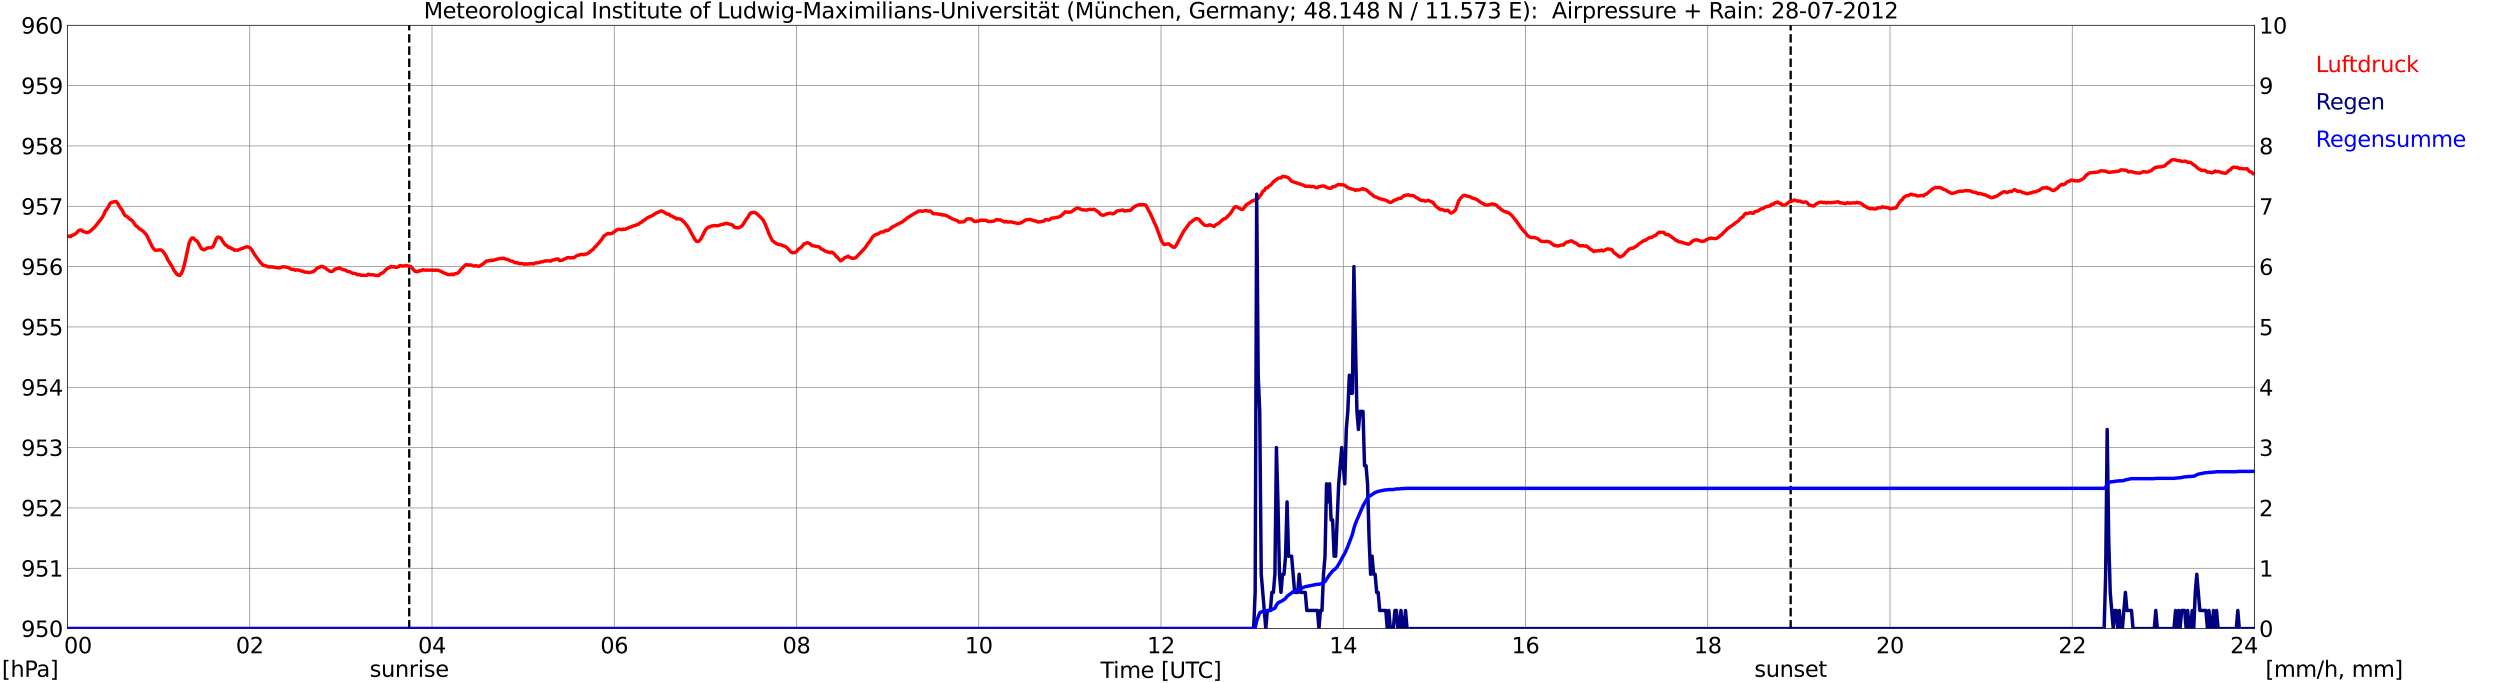 <?xml version="1.0" encoding="utf-8" standalone="no"?>
<!DOCTYPE svg PUBLIC "-//W3C//DTD SVG 1.1//EN"
  "http://www.w3.org/Graphics/SVG/1.1/DTD/svg11.dtd">
<svg xmlns:xlink="http://www.w3.org/1999/xlink" width="1085.4pt" height="296.64pt" viewBox="0 0 1085.4 296.64" xmlns="http://www.w3.org/2000/svg" version="1.1">
 <defs>
  <style type="text/css">*{stroke-linejoin: round; stroke-linecap: butt}</style>
 </defs>
 <g id="figure_1">
  <g id="patch_1">
   <path d="M 0 296.64 
L 1085.4 296.64 
L 1085.4 0 
L 0 0 
z
" style="fill: #ffffff"/>
  </g>
  <g id="axes_1">
   <g id="patch_2">
    <path d="M 29.306 272.909 
L 978.814 272.909 
L 978.814 10.976 
L 29.306 10.976 
z
" style="fill: #ffffff"/>
   </g>
   <g id="patch_3">
    <path d="M 978.814 272.909 
L 978.814 272.909 
L 978.814 10.976 
L 978.814 10.976 
z
" clip-path="url(#p4316db67a8)" style="fill: #d3d3d3; opacity: 0.25; stroke: #d3d3d3; stroke-linejoin: miter"/>
   </g>
   <g id="matplotlib.axis_1">
    <g id="xtick_1">
     <g id="line2d_1">
      <path d="M 29.306 272.909 
L 29.306 10.976 
" clip-path="url(#p4316db67a8)" style="fill: none; stroke: #808080; stroke-width: 0.3; stroke-linecap: square"/>
     </g>
     <g id="line2d_2"/>
     <g id="text_1">
      <!--    00 -->
      <g transform="translate(18.733 283.627) scale(0.095 -0.095)">
       <defs>
        <path id="DejaVuSans-20" transform="scale(0.016)"/>
        <path id="DejaVuSans-30" d="M 2034 4250 
Q 1547 4250 1301 3770 
Q 1056 3291 1056 2328 
Q 1056 1369 1301 889 
Q 1547 409 2034 409 
Q 2525 409 2770 889 
Q 3016 1369 3016 2328 
Q 3016 3291 2770 3770 
Q 2525 4250 2034 4250 
z
M 2034 4750 
Q 2819 4750 3233 4129 
Q 3647 3509 3647 2328 
Q 3647 1150 3233 529 
Q 2819 -91 2034 -91 
Q 1250 -91 836 529 
Q 422 1150 422 2328 
Q 422 3509 836 4129 
Q 1250 4750 2034 4750 
z
" transform="scale(0.016)"/>
       </defs>
       <use xlink:href="#DejaVuSans-20"/>
       <use xlink:href="#DejaVuSans-20" transform="translate(31.787 0)"/>
       <use xlink:href="#DejaVuSans-20" transform="translate(63.574 0)"/>
       <use xlink:href="#DejaVuSans-30" transform="translate(95.361 0)"/>
       <use xlink:href="#DejaVuSans-30" transform="translate(158.984 0)"/>
      </g>
     </g>
    </g>
    <g id="xtick_2">
     <g id="line2d_3">
      <path d="M 108.431 272.909 
L 108.431 10.976 
" clip-path="url(#p4316db67a8)" style="fill: none; stroke: #808080; stroke-width: 0.3; stroke-linecap: square"/>
     </g>
     <g id="line2d_4"/>
     <g id="text_2">
      <!-- 02 -->
      <g transform="translate(102.387 283.627) scale(0.095 -0.095)">
       <defs>
        <path id="DejaVuSans-32" d="M 1228 531 
L 3431 531 
L 3431 0 
L 469 0 
L 469 531 
Q 828 903 1448 1529 
Q 2069 2156 2228 2338 
Q 2531 2678 2651 2914 
Q 2772 3150 2772 3378 
Q 2772 3750 2511 3984 
Q 2250 4219 1831 4219 
Q 1534 4219 1204 4116 
Q 875 4013 500 3803 
L 500 4441 
Q 881 4594 1212 4672 
Q 1544 4750 1819 4750 
Q 2544 4750 2975 4387 
Q 3406 4025 3406 3419 
Q 3406 3131 3298 2873 
Q 3191 2616 2906 2266 
Q 2828 2175 2409 1742 
Q 1991 1309 1228 531 
z
" transform="scale(0.016)"/>
       </defs>
       <use xlink:href="#DejaVuSans-30"/>
       <use xlink:href="#DejaVuSans-32" transform="translate(63.623 0)"/>
      </g>
     </g>
    </g>
    <g id="xtick_3">
     <g id="line2d_5">
      <path d="M 187.557 272.909 
L 187.557 10.976 
" clip-path="url(#p4316db67a8)" style="fill: none; stroke: #808080; stroke-width: 0.3; stroke-linecap: square"/>
     </g>
     <g id="line2d_6"/>
     <g id="text_3">
      <!-- 04 -->
      <g transform="translate(181.513 283.627) scale(0.095 -0.095)">
       <defs>
        <path id="DejaVuSans-34" d="M 2419 4116 
L 825 1625 
L 2419 1625 
L 2419 4116 
z
M 2253 4666 
L 3047 4666 
L 3047 1625 
L 3713 1625 
L 3713 1100 
L 3047 1100 
L 3047 0 
L 2419 0 
L 2419 1100 
L 313 1100 
L 313 1709 
L 2253 4666 
z
" transform="scale(0.016)"/>
       </defs>
       <use xlink:href="#DejaVuSans-30"/>
       <use xlink:href="#DejaVuSans-34" transform="translate(63.623 0)"/>
      </g>
     </g>
    </g>
    <g id="xtick_4">
     <g id="line2d_7">
      <path d="M 266.683 272.909 
L 266.683 10.976 
" clip-path="url(#p4316db67a8)" style="fill: none; stroke: #808080; stroke-width: 0.3; stroke-linecap: square"/>
     </g>
     <g id="line2d_8"/>
     <g id="text_4">
      <!-- 06 -->
      <g transform="translate(260.638 283.627) scale(0.095 -0.095)">
       <defs>
        <path id="DejaVuSans-36" d="M 2113 2584 
Q 1688 2584 1439 2293 
Q 1191 2003 1191 1497 
Q 1191 994 1439 701 
Q 1688 409 2113 409 
Q 2538 409 2786 701 
Q 3034 994 3034 1497 
Q 3034 2003 2786 2293 
Q 2538 2584 2113 2584 
z
M 3366 4563 
L 3366 3988 
Q 3128 4100 2886 4159 
Q 2644 4219 2406 4219 
Q 1781 4219 1451 3797 
Q 1122 3375 1075 2522 
Q 1259 2794 1537 2939 
Q 1816 3084 2150 3084 
Q 2853 3084 3261 2657 
Q 3669 2231 3669 1497 
Q 3669 778 3244 343 
Q 2819 -91 2113 -91 
Q 1303 -91 875 529 
Q 447 1150 447 2328 
Q 447 3434 972 4092 
Q 1497 4750 2381 4750 
Q 2619 4750 2861 4703 
Q 3103 4656 3366 4563 
z
" transform="scale(0.016)"/>
       </defs>
       <use xlink:href="#DejaVuSans-30"/>
       <use xlink:href="#DejaVuSans-36" transform="translate(63.623 0)"/>
      </g>
     </g>
    </g>
    <g id="xtick_5">
     <g id="line2d_9">
      <path d="M 345.808 272.909 
L 345.808 10.976 
" clip-path="url(#p4316db67a8)" style="fill: none; stroke: #808080; stroke-width: 0.3; stroke-linecap: square"/>
     </g>
     <g id="line2d_10"/>
     <g id="text_5">
      <!-- 08 -->
      <g transform="translate(339.764 283.627) scale(0.095 -0.095)">
       <defs>
        <path id="DejaVuSans-38" d="M 2034 2216 
Q 1584 2216 1326 1975 
Q 1069 1734 1069 1313 
Q 1069 891 1326 650 
Q 1584 409 2034 409 
Q 2484 409 2743 651 
Q 3003 894 3003 1313 
Q 3003 1734 2745 1975 
Q 2488 2216 2034 2216 
z
M 1403 2484 
Q 997 2584 770 2862 
Q 544 3141 544 3541 
Q 544 4100 942 4425 
Q 1341 4750 2034 4750 
Q 2731 4750 3128 4425 
Q 3525 4100 3525 3541 
Q 3525 3141 3298 2862 
Q 3072 2584 2669 2484 
Q 3125 2378 3379 2068 
Q 3634 1759 3634 1313 
Q 3634 634 3220 271 
Q 2806 -91 2034 -91 
Q 1263 -91 848 271 
Q 434 634 434 1313 
Q 434 1759 690 2068 
Q 947 2378 1403 2484 
z
M 1172 3481 
Q 1172 3119 1398 2916 
Q 1625 2713 2034 2713 
Q 2441 2713 2670 2916 
Q 2900 3119 2900 3481 
Q 2900 3844 2670 4047 
Q 2441 4250 2034 4250 
Q 1625 4250 1398 4047 
Q 1172 3844 1172 3481 
z
" transform="scale(0.016)"/>
       </defs>
       <use xlink:href="#DejaVuSans-30"/>
       <use xlink:href="#DejaVuSans-38" transform="translate(63.623 0)"/>
      </g>
     </g>
    </g>
    <g id="xtick_6">
     <g id="line2d_11">
      <path d="M 424.934 272.909 
L 424.934 10.976 
" clip-path="url(#p4316db67a8)" style="fill: none; stroke: #808080; stroke-width: 0.3; stroke-linecap: square"/>
     </g>
     <g id="line2d_12"/>
     <g id="text_6">
      <!-- 10 -->
      <g transform="translate(418.89 283.627) scale(0.095 -0.095)">
       <defs>
        <path id="DejaVuSans-31" d="M 794 531 
L 1825 531 
L 1825 4091 
L 703 3866 
L 703 4441 
L 1819 4666 
L 2450 4666 
L 2450 531 
L 3481 531 
L 3481 0 
L 794 0 
L 794 531 
z
" transform="scale(0.016)"/>
       </defs>
       <use xlink:href="#DejaVuSans-31"/>
       <use xlink:href="#DejaVuSans-30" transform="translate(63.623 0)"/>
      </g>
     </g>
    </g>
    <g id="xtick_7">
     <g id="line2d_13">
      <path d="M 504.06 272.909 
L 504.06 10.976 
" clip-path="url(#p4316db67a8)" style="fill: none; stroke: #808080; stroke-width: 0.3; stroke-linecap: square"/>
     </g>
     <g id="line2d_14"/>
     <g id="text_7">
      <!-- 12 -->
      <g transform="translate(498.015 283.627) scale(0.095 -0.095)">
       <use xlink:href="#DejaVuSans-31"/>
       <use xlink:href="#DejaVuSans-32" transform="translate(63.623 0)"/>
      </g>
     </g>
    </g>
    <g id="xtick_8">
     <g id="line2d_15">
      <path d="M 583.185 272.909 
L 583.185 10.976 
" clip-path="url(#p4316db67a8)" style="fill: none; stroke: #808080; stroke-width: 0.3; stroke-linecap: square"/>
     </g>
     <g id="line2d_16"/>
     <g id="text_8">
      <!-- 14 -->
      <g transform="translate(577.141 283.627) scale(0.095 -0.095)">
       <use xlink:href="#DejaVuSans-31"/>
       <use xlink:href="#DejaVuSans-34" transform="translate(63.623 0)"/>
      </g>
     </g>
    </g>
    <g id="xtick_9">
     <g id="line2d_17">
      <path d="M 662.311 272.909 
L 662.311 10.976 
" clip-path="url(#p4316db67a8)" style="fill: none; stroke: #808080; stroke-width: 0.3; stroke-linecap: square"/>
     </g>
     <g id="line2d_18"/>
     <g id="text_9">
      <!-- 16 -->
      <g transform="translate(656.267 283.627) scale(0.095 -0.095)">
       <use xlink:href="#DejaVuSans-31"/>
       <use xlink:href="#DejaVuSans-36" transform="translate(63.623 0)"/>
      </g>
     </g>
    </g>
    <g id="xtick_10">
     <g id="line2d_19">
      <path d="M 741.437 272.909 
L 741.437 10.976 
" clip-path="url(#p4316db67a8)" style="fill: none; stroke: #808080; stroke-width: 0.3; stroke-linecap: square"/>
     </g>
     <g id="line2d_20"/>
     <g id="text_10">
      <!-- 18 -->
      <g transform="translate(735.392 283.627) scale(0.095 -0.095)">
       <use xlink:href="#DejaVuSans-31"/>
       <use xlink:href="#DejaVuSans-38" transform="translate(63.623 0)"/>
      </g>
     </g>
    </g>
    <g id="xtick_11">
     <g id="line2d_21">
      <path d="M 820.562 272.909 
L 820.562 10.976 
" clip-path="url(#p4316db67a8)" style="fill: none; stroke: #808080; stroke-width: 0.3; stroke-linecap: square"/>
     </g>
     <g id="line2d_22"/>
     <g id="text_11">
      <!-- 20 -->
      <g transform="translate(814.518 283.627) scale(0.095 -0.095)">
       <use xlink:href="#DejaVuSans-32"/>
       <use xlink:href="#DejaVuSans-30" transform="translate(63.623 0)"/>
      </g>
     </g>
    </g>
    <g id="xtick_12">
     <g id="line2d_23">
      <path d="M 899.688 272.909 
L 899.688 10.976 
" clip-path="url(#p4316db67a8)" style="fill: none; stroke: #808080; stroke-width: 0.3; stroke-linecap: square"/>
     </g>
     <g id="line2d_24"/>
     <g id="text_12">
      <!-- 22 -->
      <g transform="translate(893.644 283.627) scale(0.095 -0.095)">
       <use xlink:href="#DejaVuSans-32"/>
       <use xlink:href="#DejaVuSans-32" transform="translate(63.623 0)"/>
      </g>
     </g>
    </g>
    <g id="xtick_13">
     <g id="line2d_25">
      <path d="M 978.814 272.909 
L 978.814 10.976 
" clip-path="url(#p4316db67a8)" style="fill: none; stroke: #808080; stroke-width: 0.3; stroke-linecap: square"/>
     </g>
     <g id="line2d_26"/>
     <g id="text_13">
      <!-- 24    -->
      <g transform="translate(968.241 283.627) scale(0.095 -0.095)">
       <use xlink:href="#DejaVuSans-32"/>
       <use xlink:href="#DejaVuSans-34" transform="translate(63.623 0)"/>
       <use xlink:href="#DejaVuSans-20" transform="translate(127.246 0)"/>
       <use xlink:href="#DejaVuSans-20" transform="translate(159.033 0)"/>
       <use xlink:href="#DejaVuSans-20" transform="translate(190.82 0)"/>
      </g>
     </g>
    </g>
    <g id="text_14">
     <!-- Time [UTC] -->
     <g transform="translate(477.806 294.322) scale(0.095 -0.095)">
      <defs>
       <path id="DejaVuSans-54" d="M -19 4666 
L 3928 4666 
L 3928 4134 
L 2272 4134 
L 2272 0 
L 1638 0 
L 1638 4134 
L -19 4134 
L -19 4666 
z
" transform="scale(0.016)"/>
       <path id="DejaVuSans-69" d="M 603 3500 
L 1178 3500 
L 1178 0 
L 603 0 
L 603 3500 
z
M 603 4863 
L 1178 4863 
L 1178 4134 
L 603 4134 
L 603 4863 
z
" transform="scale(0.016)"/>
       <path id="DejaVuSans-6d" d="M 3328 2828 
Q 3544 3216 3844 3400 
Q 4144 3584 4550 3584 
Q 5097 3584 5394 3201 
Q 5691 2819 5691 2113 
L 5691 0 
L 5113 0 
L 5113 2094 
Q 5113 2597 4934 2840 
Q 4756 3084 4391 3084 
Q 3944 3084 3684 2787 
Q 3425 2491 3425 1978 
L 3425 0 
L 2847 0 
L 2847 2094 
Q 2847 2600 2669 2842 
Q 2491 3084 2119 3084 
Q 1678 3084 1418 2786 
Q 1159 2488 1159 1978 
L 1159 0 
L 581 0 
L 581 3500 
L 1159 3500 
L 1159 2956 
Q 1356 3278 1631 3431 
Q 1906 3584 2284 3584 
Q 2666 3584 2933 3390 
Q 3200 3197 3328 2828 
z
" transform="scale(0.016)"/>
       <path id="DejaVuSans-65" d="M 3597 1894 
L 3597 1613 
L 953 1613 
Q 991 1019 1311 708 
Q 1631 397 2203 397 
Q 2534 397 2845 478 
Q 3156 559 3463 722 
L 3463 178 
Q 3153 47 2828 -22 
Q 2503 -91 2169 -91 
Q 1331 -91 842 396 
Q 353 884 353 1716 
Q 353 2575 817 3079 
Q 1281 3584 2069 3584 
Q 2775 3584 3186 3129 
Q 3597 2675 3597 1894 
z
M 3022 2063 
Q 3016 2534 2758 2815 
Q 2500 3097 2075 3097 
Q 1594 3097 1305 2825 
Q 1016 2553 972 2059 
L 3022 2063 
z
" transform="scale(0.016)"/>
       <path id="DejaVuSans-5b" d="M 550 4863 
L 1875 4863 
L 1875 4416 
L 1125 4416 
L 1125 -397 
L 1875 -397 
L 1875 -844 
L 550 -844 
L 550 4863 
z
" transform="scale(0.016)"/>
       <path id="DejaVuSans-55" d="M 556 4666 
L 1191 4666 
L 1191 1831 
Q 1191 1081 1462 751 
Q 1734 422 2344 422 
Q 2950 422 3222 751 
Q 3494 1081 3494 1831 
L 3494 4666 
L 4128 4666 
L 4128 1753 
Q 4128 841 3676 375 
Q 3225 -91 2344 -91 
Q 1459 -91 1007 375 
Q 556 841 556 1753 
L 556 4666 
z
" transform="scale(0.016)"/>
       <path id="DejaVuSans-43" d="M 4122 4306 
L 4122 3641 
Q 3803 3938 3442 4084 
Q 3081 4231 2675 4231 
Q 1875 4231 1450 3742 
Q 1025 3253 1025 2328 
Q 1025 1406 1450 917 
Q 1875 428 2675 428 
Q 3081 428 3442 575 
Q 3803 722 4122 1019 
L 4122 359 
Q 3791 134 3420 21 
Q 3050 -91 2638 -91 
Q 1578 -91 968 557 
Q 359 1206 359 2328 
Q 359 3453 968 4101 
Q 1578 4750 2638 4750 
Q 3056 4750 3426 4639 
Q 3797 4528 4122 4306 
z
" transform="scale(0.016)"/>
       <path id="DejaVuSans-5d" d="M 1947 4863 
L 1947 -844 
L 622 -844 
L 622 -397 
L 1369 -397 
L 1369 4416 
L 622 4416 
L 622 4863 
L 1947 4863 
z
" transform="scale(0.016)"/>
      </defs>
      <use xlink:href="#DejaVuSans-54"/>
      <use xlink:href="#DejaVuSans-69" transform="translate(57.959 0)"/>
      <use xlink:href="#DejaVuSans-6d" transform="translate(85.742 0)"/>
      <use xlink:href="#DejaVuSans-65" transform="translate(183.154 0)"/>
      <use xlink:href="#DejaVuSans-20" transform="translate(244.678 0)"/>
      <use xlink:href="#DejaVuSans-5b" transform="translate(276.465 0)"/>
      <use xlink:href="#DejaVuSans-55" transform="translate(315.479 0)"/>
      <use xlink:href="#DejaVuSans-54" transform="translate(388.672 0)"/>
      <use xlink:href="#DejaVuSans-43" transform="translate(443.881 0)"/>
      <use xlink:href="#DejaVuSans-5d" transform="translate(513.705 0)"/>
     </g>
    </g>
   </g>
   <g id="matplotlib.axis_2">
    <g id="ytick_1">
     <g id="line2d_27">
      <path d="M 29.306 272.909 
L 978.814 272.909 
" clip-path="url(#p4316db67a8)" style="fill: none; stroke: #808080; stroke-width: 0.3; stroke-linecap: square"/>
     </g>
     <g id="line2d_28"/>
     <g id="text_15">
      <!-- 950 -->
      <g transform="translate(9.173 276.518) scale(0.095 -0.095)">
       <defs>
        <path id="DejaVuSans-39" d="M 703 97 
L 703 672 
Q 941 559 1184 500 
Q 1428 441 1663 441 
Q 2288 441 2617 861 
Q 2947 1281 2994 2138 
Q 2813 1869 2534 1725 
Q 2256 1581 1919 1581 
Q 1219 1581 811 2004 
Q 403 2428 403 3163 
Q 403 3881 828 4315 
Q 1253 4750 1959 4750 
Q 2769 4750 3195 4129 
Q 3622 3509 3622 2328 
Q 3622 1225 3098 567 
Q 2575 -91 1691 -91 
Q 1453 -91 1209 -44 
Q 966 3 703 97 
z
M 1959 2075 
Q 2384 2075 2632 2365 
Q 2881 2656 2881 3163 
Q 2881 3666 2632 3958 
Q 2384 4250 1959 4250 
Q 1534 4250 1286 3958 
Q 1038 3666 1038 3163 
Q 1038 2656 1286 2365 
Q 1534 2075 1959 2075 
z
" transform="scale(0.016)"/>
        <path id="DejaVuSans-35" d="M 691 4666 
L 3169 4666 
L 3169 4134 
L 1269 4134 
L 1269 2991 
Q 1406 3038 1543 3061 
Q 1681 3084 1819 3084 
Q 2600 3084 3056 2656 
Q 3513 2228 3513 1497 
Q 3513 744 3044 326 
Q 2575 -91 1722 -91 
Q 1428 -91 1123 -41 
Q 819 9 494 109 
L 494 744 
Q 775 591 1075 516 
Q 1375 441 1709 441 
Q 2250 441 2565 725 
Q 2881 1009 2881 1497 
Q 2881 1984 2565 2268 
Q 2250 2553 1709 2553 
Q 1456 2553 1204 2497 
Q 953 2441 691 2322 
L 691 4666 
z
" transform="scale(0.016)"/>
       </defs>
       <use xlink:href="#DejaVuSans-39"/>
       <use xlink:href="#DejaVuSans-35" transform="translate(63.623 0)"/>
       <use xlink:href="#DejaVuSans-30" transform="translate(127.246 0)"/>
      </g>
     </g>
    </g>
    <g id="ytick_2">
     <g id="line2d_29">
      <path d="M 29.306 246.715 
L 978.814 246.715 
" clip-path="url(#p4316db67a8)" style="fill: none; stroke: #808080; stroke-width: 0.3; stroke-linecap: square"/>
     </g>
     <g id="line2d_30"/>
     <g id="text_16">
      <!-- 951 -->
      <g transform="translate(9.173 250.325) scale(0.095 -0.095)">
       <use xlink:href="#DejaVuSans-39"/>
       <use xlink:href="#DejaVuSans-35" transform="translate(63.623 0)"/>
       <use xlink:href="#DejaVuSans-31" transform="translate(127.246 0)"/>
      </g>
     </g>
    </g>
    <g id="ytick_3">
     <g id="line2d_31">
      <path d="M 29.306 220.522 
L 978.814 220.522 
" clip-path="url(#p4316db67a8)" style="fill: none; stroke: #808080; stroke-width: 0.3; stroke-linecap: square"/>
     </g>
     <g id="line2d_32"/>
     <g id="text_17">
      <!-- 952 -->
      <g transform="translate(9.173 224.131) scale(0.095 -0.095)">
       <use xlink:href="#DejaVuSans-39"/>
       <use xlink:href="#DejaVuSans-35" transform="translate(63.623 0)"/>
       <use xlink:href="#DejaVuSans-32" transform="translate(127.246 0)"/>
      </g>
     </g>
    </g>
    <g id="ytick_4">
     <g id="line2d_33">
      <path d="M 29.306 194.329 
L 978.814 194.329 
" clip-path="url(#p4316db67a8)" style="fill: none; stroke: #808080; stroke-width: 0.3; stroke-linecap: square"/>
     </g>
     <g id="line2d_34"/>
     <g id="text_18">
      <!-- 953 -->
      <g transform="translate(9.173 197.938) scale(0.095 -0.095)">
       <defs>
        <path id="DejaVuSans-33" d="M 2597 2516 
Q 3050 2419 3304 2112 
Q 3559 1806 3559 1356 
Q 3559 666 3084 287 
Q 2609 -91 1734 -91 
Q 1441 -91 1130 -33 
Q 819 25 488 141 
L 488 750 
Q 750 597 1062 519 
Q 1375 441 1716 441 
Q 2309 441 2620 675 
Q 2931 909 2931 1356 
Q 2931 1769 2642 2001 
Q 2353 2234 1838 2234 
L 1294 2234 
L 1294 2753 
L 1863 2753 
Q 2328 2753 2575 2939 
Q 2822 3125 2822 3475 
Q 2822 3834 2567 4026 
Q 2313 4219 1838 4219 
Q 1578 4219 1281 4162 
Q 984 4106 628 3988 
L 628 4550 
Q 988 4650 1302 4700 
Q 1616 4750 1894 4750 
Q 2613 4750 3031 4423 
Q 3450 4097 3450 3541 
Q 3450 3153 3228 2886 
Q 3006 2619 2597 2516 
z
" transform="scale(0.016)"/>
       </defs>
       <use xlink:href="#DejaVuSans-39"/>
       <use xlink:href="#DejaVuSans-35" transform="translate(63.623 0)"/>
       <use xlink:href="#DejaVuSans-33" transform="translate(127.246 0)"/>
      </g>
     </g>
    </g>
    <g id="ytick_5">
     <g id="line2d_35">
      <path d="M 29.306 168.136 
L 978.814 168.136 
" clip-path="url(#p4316db67a8)" style="fill: none; stroke: #808080; stroke-width: 0.3; stroke-linecap: square"/>
     </g>
     <g id="line2d_36"/>
     <g id="text_19">
      <!-- 954 -->
      <g transform="translate(9.173 171.745) scale(0.095 -0.095)">
       <use xlink:href="#DejaVuSans-39"/>
       <use xlink:href="#DejaVuSans-35" transform="translate(63.623 0)"/>
       <use xlink:href="#DejaVuSans-34" transform="translate(127.246 0)"/>
      </g>
     </g>
    </g>
    <g id="ytick_6">
     <g id="line2d_37">
      <path d="M 29.306 141.942 
L 978.814 141.942 
" clip-path="url(#p4316db67a8)" style="fill: none; stroke: #808080; stroke-width: 0.3; stroke-linecap: square"/>
     </g>
     <g id="line2d_38"/>
     <g id="text_20">
      <!-- 955 -->
      <g transform="translate(9.173 145.551) scale(0.095 -0.095)">
       <use xlink:href="#DejaVuSans-39"/>
       <use xlink:href="#DejaVuSans-35" transform="translate(63.623 0)"/>
       <use xlink:href="#DejaVuSans-35" transform="translate(127.246 0)"/>
      </g>
     </g>
    </g>
    <g id="ytick_7">
     <g id="line2d_39">
      <path d="M 29.306 115.749 
L 978.814 115.749 
" clip-path="url(#p4316db67a8)" style="fill: none; stroke: #808080; stroke-width: 0.3; stroke-linecap: square"/>
     </g>
     <g id="line2d_40"/>
     <g id="text_21">
      <!-- 956 -->
      <g transform="translate(9.173 119.358) scale(0.095 -0.095)">
       <use xlink:href="#DejaVuSans-39"/>
       <use xlink:href="#DejaVuSans-35" transform="translate(63.623 0)"/>
       <use xlink:href="#DejaVuSans-36" transform="translate(127.246 0)"/>
      </g>
     </g>
    </g>
    <g id="ytick_8">
     <g id="line2d_41">
      <path d="M 29.306 89.556 
L 978.814 89.556 
" clip-path="url(#p4316db67a8)" style="fill: none; stroke: #808080; stroke-width: 0.3; stroke-linecap: square"/>
     </g>
     <g id="line2d_42"/>
     <g id="text_22">
      <!-- 957 -->
      <g transform="translate(9.173 93.165) scale(0.095 -0.095)">
       <defs>
        <path id="DejaVuSans-37" d="M 525 4666 
L 3525 4666 
L 3525 4397 
L 1831 0 
L 1172 0 
L 2766 4134 
L 525 4134 
L 525 4666 
z
" transform="scale(0.016)"/>
       </defs>
       <use xlink:href="#DejaVuSans-39"/>
       <use xlink:href="#DejaVuSans-35" transform="translate(63.623 0)"/>
       <use xlink:href="#DejaVuSans-37" transform="translate(127.246 0)"/>
      </g>
     </g>
    </g>
    <g id="ytick_9">
     <g id="line2d_43">
      <path d="M 29.306 63.362 
L 978.814 63.362 
" clip-path="url(#p4316db67a8)" style="fill: none; stroke: #808080; stroke-width: 0.3; stroke-linecap: square"/>
     </g>
     <g id="line2d_44"/>
     <g id="text_23">
      <!-- 958 -->
      <g transform="translate(9.173 66.972) scale(0.095 -0.095)">
       <use xlink:href="#DejaVuSans-39"/>
       <use xlink:href="#DejaVuSans-35" transform="translate(63.623 0)"/>
       <use xlink:href="#DejaVuSans-38" transform="translate(127.246 0)"/>
      </g>
     </g>
    </g>
    <g id="ytick_10">
     <g id="line2d_45">
      <path d="M 29.306 37.169 
L 978.814 37.169 
" clip-path="url(#p4316db67a8)" style="fill: none; stroke: #808080; stroke-width: 0.3; stroke-linecap: square"/>
     </g>
     <g id="line2d_46"/>
     <g id="text_24">
      <!-- 959 -->
      <g transform="translate(9.173 40.778) scale(0.095 -0.095)">
       <use xlink:href="#DejaVuSans-39"/>
       <use xlink:href="#DejaVuSans-35" transform="translate(63.623 0)"/>
       <use xlink:href="#DejaVuSans-39" transform="translate(127.246 0)"/>
      </g>
     </g>
    </g>
    <g id="ytick_11">
     <g id="line2d_47">
      <path d="M 29.306 10.976 
L 978.814 10.976 
" clip-path="url(#p4316db67a8)" style="fill: none; stroke: #808080; stroke-width: 0.3; stroke-linecap: square"/>
     </g>
     <g id="line2d_48"/>
     <g id="text_25">
      <!-- 960 -->
      <g transform="translate(9.173 14.585) scale(0.095 -0.095)">
       <use xlink:href="#DejaVuSans-39"/>
       <use xlink:href="#DejaVuSans-36" transform="translate(63.623 0)"/>
       <use xlink:href="#DejaVuSans-30" transform="translate(127.246 0)"/>
      </g>
     </g>
    </g>
   </g>
   <g id="line2d_49">
    <path d="M 177.666 272.909 
L 177.666 10.976 
" clip-path="url(#p4316db67a8)" style="fill: none; stroke-dasharray: 3.7,1.6; stroke-dashoffset: 0; stroke: #000000"/>
   </g>
   <g id="line2d_50">
    <path d="M 777.439 272.909 
L 777.439 10.976 
" clip-path="url(#p4316db67a8)" style="fill: none; stroke-dasharray: 3.7,1.6; stroke-dashoffset: 0; stroke: #000000"/>
   </g>
   <g id="line2d_51">
    <path d="M 29.306 102.74 
L 29.965 102.456 
L 30.625 102.757 
L 31.284 102.128 
L 31.943 102.024 
L 33.262 101.133 
L 33.921 100.242 
L 34.581 99.928 
L 35.24 99.823 
L 35.9 100.4 
L 37.218 100.819 
L 37.878 100.976 
L 38.537 100.766 
L 39.197 100.347 
L 41.175 98.514 
L 43.153 95.999 
L 44.472 94.323 
L 45.131 93.066 
L 45.79 91.494 
L 46.45 90.761 
L 47.109 89.713 
L 47.768 88.298 
L 48.428 87.932 
L 49.747 87.513 
L 50.406 87.513 
L 51.065 88.246 
L 52.384 90.446 
L 53.043 91.232 
L 53.703 92.646 
L 54.362 93.642 
L 55.022 93.904 
L 55.681 94.428 
L 56.34 95.109 
L 57 95.475 
L 57.659 96.104 
L 58.978 98.042 
L 59.637 98.461 
L 60.297 99.09 
L 62.275 100.504 
L 63.594 101.971 
L 66.231 107.367 
L 66.89 108.205 
L 67.55 108.729 
L 68.209 108.572 
L 68.869 108.572 
L 69.528 108.415 
L 70.187 108.729 
L 70.847 109.201 
L 72.166 111.244 
L 72.825 112.763 
L 74.803 115.854 
L 75.462 117.268 
L 76.781 119.049 
L 77.441 119.468 
L 78.1 119.573 
L 78.759 118.683 
L 79.419 117.111 
L 80.078 114.858 
L 82.056 105.691 
L 82.716 104.171 
L 83.375 103.281 
L 84.034 103.386 
L 84.694 104.171 
L 85.353 104.538 
L 86.013 105.324 
L 87.331 107.839 
L 87.991 108.258 
L 88.65 108.467 
L 89.969 107.681 
L 91.947 107.419 
L 92.606 106.896 
L 93.925 103.595 
L 94.584 102.914 
L 95.903 103.333 
L 96.563 104.591 
L 97.881 106.372 
L 98.541 106.686 
L 99.2 107.367 
L 99.86 107.419 
L 100.519 107.996 
L 101.178 108.1 
L 101.838 108.677 
L 102.497 108.52 
L 103.156 108.624 
L 107.113 107.105 
L 108.431 107.472 
L 109.091 108.205 
L 109.75 109.148 
L 110.41 110.353 
L 113.047 113.968 
L 114.366 115.225 
L 115.685 115.487 
L 116.344 115.854 
L 118.322 115.854 
L 118.982 116.063 
L 119.641 116.063 
L 120.3 116.273 
L 121.619 116.273 
L 122.278 115.958 
L 122.938 115.801 
L 124.916 116.063 
L 126.235 116.797 
L 126.894 116.954 
L 127.553 116.954 
L 128.213 117.321 
L 128.872 117.163 
L 130.191 117.373 
L 130.85 117.687 
L 131.51 117.74 
L 132.169 118.159 
L 133.488 118.159 
L 134.147 118.368 
L 136.125 117.897 
L 136.785 117.373 
L 137.444 116.64 
L 138.104 116.168 
L 138.763 116.011 
L 139.422 115.697 
L 140.082 115.697 
L 141.4 116.43 
L 142.06 117.059 
L 142.719 117.373 
L 143.379 117.897 
L 144.038 117.897 
L 144.697 117.582 
L 145.357 116.849 
L 146.676 116.587 
L 147.335 116.273 
L 148.654 117.006 
L 149.972 117.268 
L 150.632 117.74 
L 151.951 118.054 
L 153.269 118.683 
L 153.929 118.683 
L 154.588 118.892 
L 155.247 119.311 
L 155.907 119.206 
L 156.566 119.468 
L 158.544 119.573 
L 159.204 119.521 
L 159.863 119.049 
L 160.523 119.311 
L 161.841 119.311 
L 163.16 119.573 
L 164.479 119.626 
L 165.138 118.892 
L 166.457 118.263 
L 167.776 116.849 
L 169.754 115.697 
L 170.413 115.958 
L 171.073 115.749 
L 171.732 116.063 
L 172.391 116.011 
L 173.051 115.801 
L 173.71 115.277 
L 174.37 115.435 
L 175.688 115.487 
L 176.348 115.277 
L 177.666 115.592 
L 178.326 115.697 
L 179.645 117.216 
L 180.304 117.844 
L 180.963 117.949 
L 181.623 117.844 
L 182.282 117.478 
L 182.941 117.478 
L 183.601 117.111 
L 184.26 117.268 
L 190.195 117.321 
L 192.173 118.159 
L 192.832 118.578 
L 193.492 118.683 
L 194.151 119.154 
L 195.47 119.259 
L 196.129 118.997 
L 196.788 119.311 
L 197.448 118.84 
L 198.107 118.787 
L 198.767 118.578 
L 199.426 117.949 
L 200.085 116.954 
L 200.745 116.43 
L 202.063 115.016 
L 202.723 114.911 
L 203.382 115.12 
L 204.042 115.016 
L 204.701 115.068 
L 205.36 115.435 
L 206.02 115.487 
L 206.679 115.382 
L 207.998 115.644 
L 209.976 114.439 
L 210.635 113.758 
L 211.295 113.339 
L 213.273 113.025 
L 213.932 113.077 
L 215.251 112.658 
L 217.229 112.187 
L 217.889 112.239 
L 218.548 112.082 
L 219.867 112.606 
L 220.526 112.658 
L 221.186 113.077 
L 221.845 113.339 
L 222.504 113.339 
L 223.164 113.811 
L 223.823 114.125 
L 224.482 113.968 
L 225.142 114.387 
L 227.12 114.492 
L 227.779 114.754 
L 228.439 114.492 
L 229.098 114.701 
L 229.757 114.492 
L 230.417 114.544 
L 231.076 114.439 
L 231.736 114.596 
L 232.395 114.177 
L 233.714 114.073 
L 235.033 113.653 
L 235.692 113.653 
L 236.351 113.339 
L 238.329 113.234 
L 238.989 113.392 
L 239.648 113.025 
L 241.626 112.449 
L 242.286 112.449 
L 242.945 113.13 
L 244.264 112.92 
L 244.923 112.501 
L 245.583 112.291 
L 246.242 111.872 
L 246.901 111.82 
L 247.561 111.977 
L 248.22 111.872 
L 248.88 111.925 
L 249.539 111.663 
L 250.198 111.139 
L 250.858 110.825 
L 251.517 110.72 
L 252.176 110.458 
L 252.836 110.458 
L 253.495 110.615 
L 254.155 110.301 
L 254.814 110.248 
L 256.133 109.358 
L 256.792 108.677 
L 257.451 108.362 
L 258.111 107.419 
L 258.77 106.896 
L 259.43 106.057 
L 260.089 105.429 
L 261.408 103.7 
L 262.067 102.6 
L 263.386 101.657 
L 264.045 101.343 
L 264.705 101.5 
L 265.364 101.447 
L 266.023 101.133 
L 267.342 100.138 
L 268.002 99.719 
L 268.661 99.509 
L 269.98 99.719 
L 270.639 99.457 
L 271.298 99.614 
L 271.958 99.247 
L 272.617 99.038 
L 273.277 98.671 
L 273.936 98.566 
L 274.595 98.199 
L 275.914 97.833 
L 276.573 97.518 
L 277.233 97.361 
L 277.892 96.785 
L 278.552 96.471 
L 279.211 95.79 
L 279.87 95.58 
L 280.53 94.899 
L 281.849 94.166 
L 282.508 93.956 
L 283.167 93.537 
L 283.827 93.275 
L 284.486 92.699 
L 287.124 91.546 
L 288.442 92.175 
L 289.761 93.013 
L 290.42 92.961 
L 291.08 93.694 
L 291.739 93.799 
L 292.399 94.27 
L 293.058 94.428 
L 293.717 95.056 
L 294.377 94.951 
L 295.696 95.213 
L 297.014 96.418 
L 298.333 98.042 
L 298.992 99.038 
L 301.63 103.857 
L 302.289 104.695 
L 302.949 104.905 
L 303.608 104.538 
L 304.267 103.752 
L 306.246 99.876 
L 306.905 99.142 
L 307.564 98.619 
L 308.224 98.461 
L 308.883 98.147 
L 310.202 97.937 
L 311.521 98.042 
L 312.839 97.623 
L 313.499 97.414 
L 314.158 97.361 
L 314.818 97.047 
L 315.477 96.942 
L 316.796 97.361 
L 317.455 97.466 
L 318.114 97.78 
L 318.774 98.619 
L 320.093 98.933 
L 320.752 98.88 
L 322.071 98.147 
L 322.73 97.256 
L 324.049 95.109 
L 324.708 94.323 
L 325.368 93.066 
L 326.027 92.384 
L 327.346 92.175 
L 328.005 92.437 
L 328.665 92.856 
L 330.643 94.742 
L 331.302 95.528 
L 331.961 96.733 
L 333.28 99.928 
L 333.94 101.709 
L 335.258 104.381 
L 336.577 105.429 
L 337.896 106.162 
L 338.555 106.162 
L 341.193 107.105 
L 342.512 108.467 
L 343.171 109.253 
L 343.83 109.62 
L 344.49 109.724 
L 345.149 109.62 
L 345.808 109.253 
L 346.468 108.362 
L 347.787 107.419 
L 348.446 106.738 
L 349.105 105.848 
L 349.765 105.691 
L 350.424 105.376 
L 351.743 105.848 
L 352.402 106.581 
L 355.699 107.21 
L 356.359 107.943 
L 358.996 109.358 
L 359.655 109.41 
L 360.315 109.724 
L 360.974 109.463 
L 361.634 109.724 
L 362.293 110.301 
L 362.952 111.191 
L 363.612 111.768 
L 364.271 112.606 
L 364.93 113.234 
L 365.59 112.868 
L 366.909 111.768 
L 367.568 111.61 
L 368.227 111.191 
L 368.887 111.768 
L 369.546 111.925 
L 370.206 112.239 
L 371.524 111.925 
L 375.481 107.734 
L 376.14 106.843 
L 376.799 105.743 
L 377.459 105.062 
L 378.777 102.967 
L 379.437 102.338 
L 380.096 101.866 
L 381.415 101.447 
L 382.074 100.976 
L 382.734 100.662 
L 383.393 100.766 
L 384.712 99.981 
L 385.371 100.138 
L 386.031 99.719 
L 387.349 98.566 
L 388.009 98.304 
L 389.328 97.571 
L 391.965 96.209 
L 393.284 95.161 
L 393.943 94.585 
L 397.24 92.542 
L 397.899 92.227 
L 398.559 91.756 
L 399.218 91.599 
L 399.878 91.599 
L 400.537 91.756 
L 401.856 91.442 
L 403.175 91.651 
L 403.834 91.546 
L 405.153 92.751 
L 406.471 92.804 
L 407.79 93.013 
L 408.45 93.013 
L 409.109 93.38 
L 409.768 93.275 
L 411.087 93.694 
L 413.725 95.161 
L 414.384 95.318 
L 415.703 95.894 
L 416.362 96.418 
L 418.34 96.313 
L 419 95.894 
L 419.659 95.161 
L 420.318 95.004 
L 421.637 95.056 
L 422.956 96.052 
L 423.615 96.209 
L 424.275 95.947 
L 424.934 95.999 
L 425.593 95.58 
L 428.231 95.685 
L 428.89 96.156 
L 430.209 96.156 
L 431.528 95.999 
L 432.847 95.266 
L 433.506 95.528 
L 434.165 95.423 
L 436.144 96.366 
L 436.803 96.104 
L 437.462 96.418 
L 438.781 96.313 
L 442.078 97.047 
L 443.397 96.68 
L 445.375 95.475 
L 446.694 95.318 
L 447.353 95.318 
L 449.331 95.947 
L 449.991 95.999 
L 450.65 96.418 
L 451.969 96.209 
L 453.287 95.947 
L 453.947 95.318 
L 454.606 95.318 
L 455.266 95.58 
L 456.584 94.742 
L 457.903 94.585 
L 458.563 94.375 
L 459.222 94.375 
L 460.541 93.799 
L 462.519 91.965 
L 463.178 92.123 
L 464.497 92.123 
L 465.156 91.913 
L 465.816 91.546 
L 466.475 90.918 
L 467.794 90.289 
L 469.113 90.761 
L 469.772 91.075 
L 471.75 91.232 
L 473.069 90.865 
L 473.728 90.97 
L 475.047 90.865 
L 477.025 92.175 
L 477.685 92.961 
L 478.344 93.38 
L 479.003 93.432 
L 479.663 93.275 
L 480.322 92.908 
L 481.641 92.594 
L 482.3 92.594 
L 482.96 92.856 
L 483.619 92.699 
L 484.278 92.227 
L 484.938 91.599 
L 487.575 91.18 
L 488.235 91.651 
L 488.894 91.494 
L 490.213 91.389 
L 490.872 91.284 
L 492.191 89.975 
L 493.51 89.241 
L 494.828 88.77 
L 495.488 88.979 
L 496.147 88.822 
L 496.807 88.875 
L 497.466 89.084 
L 499.444 92.751 
L 501.422 97.204 
L 502.082 98.566 
L 504.06 104.067 
L 504.719 105.324 
L 505.379 106.162 
L 507.357 105.848 
L 509.335 107.315 
L 509.994 107.315 
L 510.654 106.476 
L 513.95 100.347 
L 516.588 96.733 
L 517.247 96.366 
L 517.907 95.737 
L 519.226 94.951 
L 519.885 94.951 
L 520.544 95.213 
L 521.204 96.104 
L 522.522 97.414 
L 523.182 97.833 
L 524.501 97.937 
L 525.16 97.571 
L 527.138 98.304 
L 527.797 97.623 
L 529.116 96.942 
L 531.094 95.161 
L 531.754 95.004 
L 532.413 94.532 
L 534.391 92.437 
L 535.71 90.289 
L 536.369 89.713 
L 537.029 89.87 
L 539.007 90.918 
L 539.666 90.865 
L 540.985 89.084 
L 541.644 88.56 
L 542.304 88.194 
L 543.623 87.251 
L 544.282 86.989 
L 544.941 87.041 
L 545.601 85.889 
L 546.26 86.098 
L 546.919 85.103 
L 547.579 84.422 
L 548.238 83.06 
L 548.898 82.798 
L 549.557 81.645 
L 550.216 81.54 
L 550.876 80.859 
L 551.535 80.44 
L 552.195 79.812 
L 552.854 78.921 
L 554.832 77.454 
L 555.491 77.245 
L 556.151 77.245 
L 556.81 76.616 
L 557.47 76.616 
L 558.788 76.93 
L 559.448 77.245 
L 560.766 78.712 
L 566.042 80.44 
L 566.701 80.859 
L 568.679 80.859 
L 569.338 81.069 
L 569.998 80.964 
L 570.657 81.121 
L 571.317 81.488 
L 571.976 81.436 
L 572.635 81.017 
L 573.954 80.807 
L 574.613 80.702 
L 576.592 81.593 
L 577.251 81.75 
L 577.91 81.698 
L 578.57 81.069 
L 579.229 81.069 
L 579.889 80.807 
L 580.548 80.336 
L 581.207 80.074 
L 582.526 80.283 
L 583.185 80.231 
L 583.845 80.493 
L 584.504 81.017 
L 585.823 81.802 
L 587.801 82.274 
L 588.46 82.693 
L 589.12 82.326 
L 589.779 82.536 
L 591.098 82.117 
L 591.757 81.907 
L 592.417 82.274 
L 593.076 82.326 
L 593.736 82.85 
L 595.054 84.107 
L 595.714 84.474 
L 596.373 85.103 
L 597.032 85.469 
L 597.692 85.627 
L 599.011 86.255 
L 601.648 86.936 
L 602.967 87.67 
L 603.626 87.879 
L 604.286 87.722 
L 604.945 87.198 
L 605.604 86.832 
L 606.264 86.674 
L 606.923 86.203 
L 608.242 86.098 
L 609.561 84.893 
L 610.22 84.841 
L 610.879 84.631 
L 611.539 84.631 
L 612.198 84.893 
L 613.517 84.893 
L 614.176 85.26 
L 614.836 85.784 
L 615.495 86.046 
L 616.154 86.57 
L 616.814 86.936 
L 617.473 87.093 
L 618.133 86.989 
L 618.792 87.355 
L 620.111 86.989 
L 622.089 87.879 
L 623.408 89.556 
L 625.386 91.022 
L 626.045 90.918 
L 627.364 91.494 
L 628.683 91.284 
L 629.342 92.07 
L 630.001 92.489 
L 630.661 92.227 
L 631.32 91.756 
L 631.98 91.022 
L 633.298 87.251 
L 633.958 86.255 
L 635.276 84.893 
L 635.936 84.788 
L 636.595 85.05 
L 637.914 85.365 
L 638.573 85.574 
L 639.233 85.993 
L 640.552 86.36 
L 641.211 86.674 
L 643.189 88.089 
L 643.848 88.351 
L 644.508 88.875 
L 645.827 89.032 
L 646.486 88.927 
L 647.805 88.508 
L 649.783 89.084 
L 650.442 89.922 
L 651.102 90.289 
L 651.761 90.97 
L 653.08 91.808 
L 653.739 91.913 
L 654.399 92.28 
L 655.058 92.437 
L 656.377 93.537 
L 658.355 95.999 
L 660.333 98.828 
L 660.992 99.719 
L 662.311 101.081 
L 662.97 102.024 
L 663.63 102.6 
L 664.289 102.967 
L 664.949 103.124 
L 666.267 103.124 
L 667.586 103.595 
L 668.905 104.643 
L 669.564 104.853 
L 670.224 104.8 
L 670.883 104.905 
L 671.542 104.748 
L 672.861 105.114 
L 674.839 106.634 
L 675.499 106.529 
L 676.158 106.843 
L 678.136 106.319 
L 678.796 106.372 
L 679.455 105.638 
L 680.114 105.114 
L 680.774 105.062 
L 682.092 104.538 
L 682.752 104.748 
L 683.411 105.324 
L 684.071 105.481 
L 684.73 105.9 
L 685.389 106.529 
L 686.049 106.738 
L 687.368 106.634 
L 688.027 106.896 
L 688.686 106.738 
L 690.664 108.31 
L 691.324 108.677 
L 691.983 109.253 
L 692.643 108.886 
L 693.302 108.991 
L 693.961 108.834 
L 694.621 108.886 
L 695.28 108.572 
L 695.939 108.939 
L 696.599 108.782 
L 697.258 108.258 
L 697.918 108.048 
L 699.236 108.258 
L 699.896 108.467 
L 700.555 109.515 
L 703.193 111.558 
L 703.852 111.401 
L 704.511 111.034 
L 705.171 110.458 
L 705.83 109.62 
L 707.149 108.31 
L 707.808 107.943 
L 709.127 107.681 
L 709.786 107.21 
L 710.446 106.896 
L 711.765 105.743 
L 713.743 104.433 
L 714.402 104.276 
L 715.721 103.438 
L 716.38 103.071 
L 717.04 103.124 
L 717.699 102.6 
L 718.358 102.39 
L 719.018 102.024 
L 719.677 101.29 
L 720.337 100.819 
L 722.315 100.871 
L 722.974 101.657 
L 723.633 101.866 
L 724.293 101.814 
L 726.93 103.752 
L 727.59 104.329 
L 728.249 104.538 
L 728.909 105.01 
L 729.568 105.01 
L 730.887 105.429 
L 731.546 105.691 
L 732.205 105.743 
L 732.865 106.057 
L 733.524 105.848 
L 734.843 104.695 
L 735.502 104.276 
L 736.821 104.067 
L 737.48 104.433 
L 738.14 104.538 
L 738.799 104.853 
L 740.118 104.591 
L 740.777 104.119 
L 742.096 103.49 
L 742.756 103.386 
L 744.734 103.595 
L 745.393 103.438 
L 746.052 103.019 
L 746.712 102.39 
L 747.371 101.971 
L 750.009 99.247 
L 752.646 97.466 
L 753.306 96.837 
L 754.624 95.999 
L 755.943 94.585 
L 756.602 94.27 
L 757.262 93.275 
L 757.921 92.594 
L 758.581 92.751 
L 759.899 92.332 
L 760.559 92.542 
L 761.218 92.594 
L 761.878 91.913 
L 763.196 91.599 
L 764.515 90.708 
L 765.174 90.603 
L 765.834 90.289 
L 766.493 89.818 
L 768.471 89.398 
L 769.131 88.717 
L 769.79 88.717 
L 770.449 88.141 
L 771.768 87.722 
L 772.428 88.246 
L 773.087 88.298 
L 773.746 89.032 
L 775.065 88.979 
L 777.043 87.513 
L 778.362 87.198 
L 779.021 86.832 
L 780.34 87.303 
L 781 87.251 
L 781.659 87.355 
L 782.318 87.722 
L 782.978 87.827 
L 783.637 87.67 
L 784.296 87.774 
L 785.615 89.084 
L 786.275 89.137 
L 786.934 89.398 
L 787.593 89.398 
L 788.253 88.717 
L 789.572 87.984 
L 790.89 87.722 
L 791.55 87.984 
L 792.209 87.827 
L 792.868 88.141 
L 793.528 87.879 
L 794.187 88.036 
L 795.506 87.932 
L 798.143 87.617 
L 798.803 88.089 
L 799.462 88.036 
L 800.122 88.246 
L 800.781 88.246 
L 801.44 88.403 
L 802.1 87.984 
L 802.759 88.194 
L 804.078 88.141 
L 804.737 88.036 
L 805.397 88.141 
L 806.056 87.879 
L 806.715 88.089 
L 807.375 88.036 
L 808.034 88.351 
L 808.694 88.822 
L 809.353 89.451 
L 810.012 89.608 
L 810.672 90.184 
L 811.331 90.341 
L 811.99 90.656 
L 812.65 90.499 
L 813.969 90.761 
L 814.628 90.656 
L 815.287 90.237 
L 816.606 90.184 
L 817.265 89.765 
L 817.925 89.975 
L 819.903 90.237 
L 820.562 90.708 
L 822.541 90.289 
L 823.2 90.237 
L 824.519 88.141 
L 825.178 87.251 
L 825.837 86.727 
L 826.497 85.731 
L 827.816 84.946 
L 828.475 84.946 
L 829.134 84.526 
L 829.794 84.317 
L 830.453 84.579 
L 831.772 84.736 
L 832.431 85.103 
L 834.409 84.841 
L 835.069 85.05 
L 835.728 84.422 
L 836.388 84.265 
L 839.025 82.012 
L 839.684 81.75 
L 840.344 81.331 
L 841.003 81.54 
L 841.663 81.331 
L 842.322 81.436 
L 842.981 81.698 
L 843.641 82.117 
L 844.959 82.588 
L 845.619 83.112 
L 846.278 83.374 
L 846.938 83.845 
L 847.597 83.95 
L 848.256 83.845 
L 850.235 83.164 
L 850.894 83.007 
L 852.213 83.007 
L 853.531 82.745 
L 854.85 82.85 
L 855.51 82.85 
L 856.169 83.269 
L 856.828 83.479 
L 857.488 83.479 
L 858.147 83.688 
L 858.806 84.107 
L 859.466 83.95 
L 861.444 84.579 
L 862.103 84.631 
L 862.763 85.155 
L 863.422 85.208 
L 864.082 85.679 
L 864.741 85.836 
L 866.719 85.26 
L 868.697 83.95 
L 870.016 83.217 
L 870.675 83.322 
L 871.335 83.636 
L 872.653 83.06 
L 873.313 83.164 
L 874.632 82.326 
L 875.291 82.641 
L 875.95 83.112 
L 876.61 83.007 
L 877.269 83.112 
L 877.929 83.479 
L 879.907 84.055 
L 880.566 84.055 
L 881.225 83.793 
L 881.885 83.741 
L 882.544 83.426 
L 883.863 83.269 
L 884.522 82.903 
L 885.182 82.745 
L 886.5 81.802 
L 887.16 81.54 
L 887.819 81.645 
L 888.479 81.279 
L 889.138 81.802 
L 889.797 81.802 
L 890.457 82.326 
L 891.116 82.641 
L 891.775 82.745 
L 892.435 82.117 
L 893.094 81.907 
L 893.754 81.069 
L 895.072 80.021 
L 895.732 80.231 
L 896.391 79.969 
L 897.71 78.816 
L 898.369 78.764 
L 899.029 78.188 
L 899.688 78.24 
L 901.007 78.554 
L 901.666 78.45 
L 902.326 78.607 
L 904.304 77.716 
L 904.963 77.088 
L 905.622 76.197 
L 906.941 75.202 
L 907.601 74.992 
L 910.898 74.73 
L 911.557 74.311 
L 912.216 74.154 
L 914.194 74.311 
L 915.513 74.835 
L 918.151 74.521 
L 920.129 74.259 
L 920.788 73.735 
L 922.766 73.892 
L 923.426 74.102 
L 924.085 74.678 
L 924.745 74.468 
L 926.063 74.678 
L 926.723 74.94 
L 928.701 75.149 
L 929.36 75.097 
L 930.02 74.73 
L 930.679 74.521 
L 931.998 74.73 
L 932.657 74.625 
L 933.316 74.259 
L 933.976 74.154 
L 934.635 73.473 
L 935.954 72.582 
L 936.613 72.635 
L 937.273 72.373 
L 937.932 72.53 
L 938.592 72.216 
L 939.251 72.268 
L 939.91 71.901 
L 941.229 70.696 
L 941.888 70.33 
L 942.548 69.649 
L 943.207 69.334 
L 943.867 69.334 
L 945.845 69.753 
L 946.504 69.806 
L 947.163 70.12 
L 948.482 69.963 
L 949.142 70.015 
L 949.801 70.487 
L 950.46 70.434 
L 951.12 70.592 
L 952.438 71.587 
L 953.098 72.006 
L 954.417 73.263 
L 955.076 73.525 
L 955.735 73.997 
L 957.054 73.944 
L 957.714 74.206 
L 958.373 74.73 
L 959.032 74.678 
L 960.351 75.045 
L 961.01 74.783 
L 961.67 74.259 
L 962.329 74.521 
L 962.989 74.416 
L 964.967 75.045 
L 966.285 75.254 
L 966.945 74.783 
L 967.604 74.049 
L 968.264 73.84 
L 968.923 73.001 
L 969.582 72.635 
L 970.242 72.582 
L 970.901 72.792 
L 971.561 72.635 
L 972.22 73.211 
L 972.879 73.106 
L 974.857 73.368 
L 975.517 73.211 
L 976.836 74.573 
L 977.495 74.691 
L 978.154 75.324 
L 978.154 75.324 
" clip-path="url(#p4316db67a8)" style="fill: none; stroke: #ff0000; stroke-width: 1.5; stroke-linecap: square"/>
   </g>
   <g id="patch_4">
    <path d="M 29.306 272.909 
L 29.306 10.976 
" style="fill: none; stroke: #000000; stroke-width: 0.3; stroke-linejoin: miter; stroke-linecap: square"/>
   </g>
   <g id="patch_5">
    <path d="M 29.306 272.909 
L 978.814 272.909 
" style="fill: none; stroke: #000000; stroke-width: 0.3; stroke-linejoin: miter; stroke-linecap: square"/>
   </g>
   <g id="patch_6">
    <path d="M 29.306 10.976 
L 978.814 10.976 
" style="fill: none; stroke: #000000; stroke-width: 0.3; stroke-linejoin: miter; stroke-linecap: square"/>
   </g>
   <g id="text_26">
    <!-- sunrise -->
    <g transform="translate(160.502 293.863) scale(0.095 -0.095)">
     <defs>
      <path id="DejaVuSans-73" d="M 2834 3397 
L 2834 2853 
Q 2591 2978 2328 3040 
Q 2066 3103 1784 3103 
Q 1356 3103 1142 2972 
Q 928 2841 928 2578 
Q 928 2378 1081 2264 
Q 1234 2150 1697 2047 
L 1894 2003 
Q 2506 1872 2764 1633 
Q 3022 1394 3022 966 
Q 3022 478 2636 193 
Q 2250 -91 1575 -91 
Q 1294 -91 989 -36 
Q 684 19 347 128 
L 347 722 
Q 666 556 975 473 
Q 1284 391 1588 391 
Q 1994 391 2212 530 
Q 2431 669 2431 922 
Q 2431 1156 2273 1281 
Q 2116 1406 1581 1522 
L 1381 1569 
Q 847 1681 609 1914 
Q 372 2147 372 2553 
Q 372 3047 722 3315 
Q 1072 3584 1716 3584 
Q 2034 3584 2315 3537 
Q 2597 3491 2834 3397 
z
" transform="scale(0.016)"/>
      <path id="DejaVuSans-75" d="M 544 1381 
L 544 3500 
L 1119 3500 
L 1119 1403 
Q 1119 906 1312 657 
Q 1506 409 1894 409 
Q 2359 409 2629 706 
Q 2900 1003 2900 1516 
L 2900 3500 
L 3475 3500 
L 3475 0 
L 2900 0 
L 2900 538 
Q 2691 219 2414 64 
Q 2138 -91 1772 -91 
Q 1169 -91 856 284 
Q 544 659 544 1381 
z
M 1991 3584 
L 1991 3584 
z
" transform="scale(0.016)"/>
      <path id="DejaVuSans-6e" d="M 3513 2113 
L 3513 0 
L 2938 0 
L 2938 2094 
Q 2938 2591 2744 2837 
Q 2550 3084 2163 3084 
Q 1697 3084 1428 2787 
Q 1159 2491 1159 1978 
L 1159 0 
L 581 0 
L 581 3500 
L 1159 3500 
L 1159 2956 
Q 1366 3272 1645 3428 
Q 1925 3584 2291 3584 
Q 2894 3584 3203 3211 
Q 3513 2838 3513 2113 
z
" transform="scale(0.016)"/>
      <path id="DejaVuSans-72" d="M 2631 2963 
Q 2534 3019 2420 3045 
Q 2306 3072 2169 3072 
Q 1681 3072 1420 2755 
Q 1159 2438 1159 1844 
L 1159 0 
L 581 0 
L 581 3500 
L 1159 3500 
L 1159 2956 
Q 1341 3275 1631 3429 
Q 1922 3584 2338 3584 
Q 2397 3584 2469 3576 
Q 2541 3569 2628 3553 
L 2631 2963 
z
" transform="scale(0.016)"/>
     </defs>
     <use xlink:href="#DejaVuSans-73"/>
     <use xlink:href="#DejaVuSans-75" transform="translate(52.1 0)"/>
     <use xlink:href="#DejaVuSans-6e" transform="translate(115.479 0)"/>
     <use xlink:href="#DejaVuSans-72" transform="translate(178.857 0)"/>
     <use xlink:href="#DejaVuSans-69" transform="translate(219.971 0)"/>
     <use xlink:href="#DejaVuSans-73" transform="translate(247.754 0)"/>
     <use xlink:href="#DejaVuSans-65" transform="translate(299.854 0)"/>
    </g>
   </g>
   <g id="text_27">
    <!-- sunset -->
    <g transform="translate(761.685 293.863) scale(0.095 -0.095)">
     <defs>
      <path id="DejaVuSans-74" d="M 1172 4494 
L 1172 3500 
L 2356 3500 
L 2356 3053 
L 1172 3053 
L 1172 1153 
Q 1172 725 1289 603 
Q 1406 481 1766 481 
L 2356 481 
L 2356 0 
L 1766 0 
Q 1100 0 847 248 
Q 594 497 594 1153 
L 594 3053 
L 172 3053 
L 172 3500 
L 594 3500 
L 594 4494 
L 1172 4494 
z
" transform="scale(0.016)"/>
     </defs>
     <use xlink:href="#DejaVuSans-73"/>
     <use xlink:href="#DejaVuSans-75" transform="translate(52.1 0)"/>
     <use xlink:href="#DejaVuSans-6e" transform="translate(115.479 0)"/>
     <use xlink:href="#DejaVuSans-73" transform="translate(178.857 0)"/>
     <use xlink:href="#DejaVuSans-65" transform="translate(230.957 0)"/>
     <use xlink:href="#DejaVuSans-74" transform="translate(292.48 0)"/>
    </g>
   </g>
   <g id="text_28">
    <!-- [hPa] -->
    <g transform="translate(0.821 293.863) scale(0.095 -0.095)">
     <defs>
      <path id="DejaVuSans-68" d="M 3513 2113 
L 3513 0 
L 2938 0 
L 2938 2094 
Q 2938 2591 2744 2837 
Q 2550 3084 2163 3084 
Q 1697 3084 1428 2787 
Q 1159 2491 1159 1978 
L 1159 0 
L 581 0 
L 581 4863 
L 1159 4863 
L 1159 2956 
Q 1366 3272 1645 3428 
Q 1925 3584 2291 3584 
Q 2894 3584 3203 3211 
Q 3513 2838 3513 2113 
z
" transform="scale(0.016)"/>
      <path id="DejaVuSans-50" d="M 1259 4147 
L 1259 2394 
L 2053 2394 
Q 2494 2394 2734 2622 
Q 2975 2850 2975 3272 
Q 2975 3691 2734 3919 
Q 2494 4147 2053 4147 
L 1259 4147 
z
M 628 4666 
L 2053 4666 
Q 2838 4666 3239 4311 
Q 3641 3956 3641 3272 
Q 3641 2581 3239 2228 
Q 2838 1875 2053 1875 
L 1259 1875 
L 1259 0 
L 628 0 
L 628 4666 
z
" transform="scale(0.016)"/>
      <path id="DejaVuSans-61" d="M 2194 1759 
Q 1497 1759 1228 1600 
Q 959 1441 959 1056 
Q 959 750 1161 570 
Q 1363 391 1709 391 
Q 2188 391 2477 730 
Q 2766 1069 2766 1631 
L 2766 1759 
L 2194 1759 
z
M 3341 1997 
L 3341 0 
L 2766 0 
L 2766 531 
Q 2569 213 2275 61 
Q 1981 -91 1556 -91 
Q 1019 -91 701 211 
Q 384 513 384 1019 
Q 384 1609 779 1909 
Q 1175 2209 1959 2209 
L 2766 2209 
L 2766 2266 
Q 2766 2663 2505 2880 
Q 2244 3097 1772 3097 
Q 1472 3097 1187 3025 
Q 903 2953 641 2809 
L 641 3341 
Q 956 3463 1253 3523 
Q 1550 3584 1831 3584 
Q 2591 3584 2966 3190 
Q 3341 2797 3341 1997 
z
" transform="scale(0.016)"/>
     </defs>
     <use xlink:href="#DejaVuSans-5b"/>
     <use xlink:href="#DejaVuSans-68" transform="translate(39.014 0)"/>
     <use xlink:href="#DejaVuSans-50" transform="translate(102.393 0)"/>
     <use xlink:href="#DejaVuSans-61" transform="translate(158.195 0)"/>
     <use xlink:href="#DejaVuSans-5d" transform="translate(219.475 0)"/>
    </g>
   </g>
   <g id="text_29">
    <!-- Luftdruck -->
    <g style="fill: #ff0000" transform="translate(1005.4 31.291) scale(0.095 -0.095)">
     <defs>
      <path id="DejaVuSans-4c" d="M 628 4666 
L 1259 4666 
L 1259 531 
L 3531 531 
L 3531 0 
L 628 0 
L 628 4666 
z
" transform="scale(0.016)"/>
      <path id="DejaVuSans-66" d="M 2375 4863 
L 2375 4384 
L 1825 4384 
Q 1516 4384 1395 4259 
Q 1275 4134 1275 3809 
L 1275 3500 
L 2222 3500 
L 2222 3053 
L 1275 3053 
L 1275 0 
L 697 0 
L 697 3053 
L 147 3053 
L 147 3500 
L 697 3500 
L 697 3744 
Q 697 4328 969 4595 
Q 1241 4863 1831 4863 
L 2375 4863 
z
" transform="scale(0.016)"/>
      <path id="DejaVuSans-64" d="M 2906 2969 
L 2906 4863 
L 3481 4863 
L 3481 0 
L 2906 0 
L 2906 525 
Q 2725 213 2448 61 
Q 2172 -91 1784 -91 
Q 1150 -91 751 415 
Q 353 922 353 1747 
Q 353 2572 751 3078 
Q 1150 3584 1784 3584 
Q 2172 3584 2448 3432 
Q 2725 3281 2906 2969 
z
M 947 1747 
Q 947 1113 1208 752 
Q 1469 391 1925 391 
Q 2381 391 2643 752 
Q 2906 1113 2906 1747 
Q 2906 2381 2643 2742 
Q 2381 3103 1925 3103 
Q 1469 3103 1208 2742 
Q 947 2381 947 1747 
z
" transform="scale(0.016)"/>
      <path id="DejaVuSans-63" d="M 3122 3366 
L 3122 2828 
Q 2878 2963 2633 3030 
Q 2388 3097 2138 3097 
Q 1578 3097 1268 2742 
Q 959 2388 959 1747 
Q 959 1106 1268 751 
Q 1578 397 2138 397 
Q 2388 397 2633 464 
Q 2878 531 3122 666 
L 3122 134 
Q 2881 22 2623 -34 
Q 2366 -91 2075 -91 
Q 1284 -91 818 406 
Q 353 903 353 1747 
Q 353 2603 823 3093 
Q 1294 3584 2113 3584 
Q 2378 3584 2631 3529 
Q 2884 3475 3122 3366 
z
" transform="scale(0.016)"/>
      <path id="DejaVuSans-6b" d="M 581 4863 
L 1159 4863 
L 1159 1991 
L 2875 3500 
L 3609 3500 
L 1753 1863 
L 3688 0 
L 2938 0 
L 1159 1709 
L 1159 0 
L 581 0 
L 581 4863 
z
" transform="scale(0.016)"/>
     </defs>
     <use xlink:href="#DejaVuSans-4c"/>
     <use xlink:href="#DejaVuSans-75" transform="translate(53.963 0)"/>
     <use xlink:href="#DejaVuSans-66" transform="translate(117.342 0)"/>
     <use xlink:href="#DejaVuSans-74" transform="translate(150.797 0)"/>
     <use xlink:href="#DejaVuSans-64" transform="translate(190.006 0)"/>
     <use xlink:href="#DejaVuSans-72" transform="translate(253.482 0)"/>
     <use xlink:href="#DejaVuSans-75" transform="translate(294.596 0)"/>
     <use xlink:href="#DejaVuSans-63" transform="translate(357.975 0)"/>
     <use xlink:href="#DejaVuSans-6b" transform="translate(412.955 0)"/>
    </g>
   </g>
   <g id="text_30">
    <!-- Regen -->
    <g style="fill: #000080" transform="translate(1005.4 47.531) scale(0.095 -0.095)">
     <defs>
      <path id="DejaVuSans-52" d="M 2841 2188 
Q 3044 2119 3236 1894 
Q 3428 1669 3622 1275 
L 4263 0 
L 3584 0 
L 2988 1197 
Q 2756 1666 2539 1819 
Q 2322 1972 1947 1972 
L 1259 1972 
L 1259 0 
L 628 0 
L 628 4666 
L 2053 4666 
Q 2853 4666 3247 4331 
Q 3641 3997 3641 3322 
Q 3641 2881 3436 2590 
Q 3231 2300 2841 2188 
z
M 1259 4147 
L 1259 2491 
L 2053 2491 
Q 2509 2491 2742 2702 
Q 2975 2913 2975 3322 
Q 2975 3731 2742 3939 
Q 2509 4147 2053 4147 
L 1259 4147 
z
" transform="scale(0.016)"/>
      <path id="DejaVuSans-67" d="M 2906 1791 
Q 2906 2416 2648 2759 
Q 2391 3103 1925 3103 
Q 1463 3103 1205 2759 
Q 947 2416 947 1791 
Q 947 1169 1205 825 
Q 1463 481 1925 481 
Q 2391 481 2648 825 
Q 2906 1169 2906 1791 
z
M 3481 434 
Q 3481 -459 3084 -895 
Q 2688 -1331 1869 -1331 
Q 1566 -1331 1297 -1286 
Q 1028 -1241 775 -1147 
L 775 -588 
Q 1028 -725 1275 -790 
Q 1522 -856 1778 -856 
Q 2344 -856 2625 -561 
Q 2906 -266 2906 331 
L 2906 616 
Q 2728 306 2450 153 
Q 2172 0 1784 0 
Q 1141 0 747 490 
Q 353 981 353 1791 
Q 353 2603 747 3093 
Q 1141 3584 1784 3584 
Q 2172 3584 2450 3431 
Q 2728 3278 2906 2969 
L 2906 3500 
L 3481 3500 
L 3481 434 
z
" transform="scale(0.016)"/>
     </defs>
     <use xlink:href="#DejaVuSans-52"/>
     <use xlink:href="#DejaVuSans-65" transform="translate(64.982 0)"/>
     <use xlink:href="#DejaVuSans-67" transform="translate(126.506 0)"/>
     <use xlink:href="#DejaVuSans-65" transform="translate(189.982 0)"/>
     <use xlink:href="#DejaVuSans-6e" transform="translate(251.506 0)"/>
    </g>
   </g>
   <g id="text_31">
    <!-- Regensumme -->
    <g style="fill: #0000ff" transform="translate(1005.4 63.771) scale(0.095 -0.095)">
     <use xlink:href="#DejaVuSans-52"/>
     <use xlink:href="#DejaVuSans-65" transform="translate(64.982 0)"/>
     <use xlink:href="#DejaVuSans-67" transform="translate(126.506 0)"/>
     <use xlink:href="#DejaVuSans-65" transform="translate(189.982 0)"/>
     <use xlink:href="#DejaVuSans-6e" transform="translate(251.506 0)"/>
     <use xlink:href="#DejaVuSans-73" transform="translate(314.885 0)"/>
     <use xlink:href="#DejaVuSans-75" transform="translate(366.984 0)"/>
     <use xlink:href="#DejaVuSans-6d" transform="translate(430.363 0)"/>
     <use xlink:href="#DejaVuSans-6d" transform="translate(527.775 0)"/>
     <use xlink:href="#DejaVuSans-65" transform="translate(625.188 0)"/>
    </g>
   </g>
   <g id="text_32">
    <!-- Meteorological Institute of Ludwig-Maximilians-Universität (München, Germany; 48.148 N / 11.573 E):  Airpressure + Rain: 28-07-2012 -->
    <g transform="translate(183.991 7.976) scale(0.095 -0.095)">
     <defs>
      <path id="DejaVuSans-4d" d="M 628 4666 
L 1569 4666 
L 2759 1491 
L 3956 4666 
L 4897 4666 
L 4897 0 
L 4281 0 
L 4281 4097 
L 3078 897 
L 2444 897 
L 1241 4097 
L 1241 0 
L 628 0 
L 628 4666 
z
" transform="scale(0.016)"/>
      <path id="DejaVuSans-6f" d="M 1959 3097 
Q 1497 3097 1228 2736 
Q 959 2375 959 1747 
Q 959 1119 1226 758 
Q 1494 397 1959 397 
Q 2419 397 2687 759 
Q 2956 1122 2956 1747 
Q 2956 2369 2687 2733 
Q 2419 3097 1959 3097 
z
M 1959 3584 
Q 2709 3584 3137 3096 
Q 3566 2609 3566 1747 
Q 3566 888 3137 398 
Q 2709 -91 1959 -91 
Q 1206 -91 779 398 
Q 353 888 353 1747 
Q 353 2609 779 3096 
Q 1206 3584 1959 3584 
z
" transform="scale(0.016)"/>
      <path id="DejaVuSans-6c" d="M 603 4863 
L 1178 4863 
L 1178 0 
L 603 0 
L 603 4863 
z
" transform="scale(0.016)"/>
      <path id="DejaVuSans-49" d="M 628 4666 
L 1259 4666 
L 1259 0 
L 628 0 
L 628 4666 
z
" transform="scale(0.016)"/>
      <path id="DejaVuSans-77" d="M 269 3500 
L 844 3500 
L 1563 769 
L 2278 3500 
L 2956 3500 
L 3675 769 
L 4391 3500 
L 4966 3500 
L 4050 0 
L 3372 0 
L 2619 2869 
L 1863 0 
L 1184 0 
L 269 3500 
z
" transform="scale(0.016)"/>
      <path id="DejaVuSans-2d" d="M 313 2009 
L 1997 2009 
L 1997 1497 
L 313 1497 
L 313 2009 
z
" transform="scale(0.016)"/>
      <path id="DejaVuSans-78" d="M 3513 3500 
L 2247 1797 
L 3578 0 
L 2900 0 
L 1881 1375 
L 863 0 
L 184 0 
L 1544 1831 
L 300 3500 
L 978 3500 
L 1906 2253 
L 2834 3500 
L 3513 3500 
z
" transform="scale(0.016)"/>
      <path id="DejaVuSans-76" d="M 191 3500 
L 800 3500 
L 1894 563 
L 2988 3500 
L 3597 3500 
L 2284 0 
L 1503 0 
L 191 3500 
z
" transform="scale(0.016)"/>
      <path id="DejaVuSans-e4" d="M 2194 1759 
Q 1497 1759 1228 1600 
Q 959 1441 959 1056 
Q 959 750 1161 570 
Q 1363 391 1709 391 
Q 2188 391 2477 730 
Q 2766 1069 2766 1631 
L 2766 1759 
L 2194 1759 
z
M 3341 1997 
L 3341 0 
L 2766 0 
L 2766 531 
Q 2569 213 2275 61 
Q 1981 -91 1556 -91 
Q 1019 -91 701 211 
Q 384 513 384 1019 
Q 384 1609 779 1909 
Q 1175 2209 1959 2209 
L 2766 2209 
L 2766 2266 
Q 2766 2663 2505 2880 
Q 2244 3097 1772 3097 
Q 1472 3097 1187 3025 
Q 903 2953 641 2809 
L 641 3341 
Q 956 3463 1253 3523 
Q 1550 3584 1831 3584 
Q 2591 3584 2966 3190 
Q 3341 2797 3341 1997 
z
M 2150 4850 
L 2784 4850 
L 2784 4219 
L 2150 4219 
L 2150 4850 
z
M 928 4850 
L 1562 4850 
L 1562 4219 
L 928 4219 
L 928 4850 
z
" transform="scale(0.016)"/>
      <path id="DejaVuSans-28" d="M 1984 4856 
Q 1566 4138 1362 3434 
Q 1159 2731 1159 2009 
Q 1159 1288 1364 580 
Q 1569 -128 1984 -844 
L 1484 -844 
Q 1016 -109 783 600 
Q 550 1309 550 2009 
Q 550 2706 781 3412 
Q 1013 4119 1484 4856 
L 1984 4856 
z
" transform="scale(0.016)"/>
      <path id="DejaVuSans-fc" d="M 544 1381 
L 544 3500 
L 1119 3500 
L 1119 1403 
Q 1119 906 1312 657 
Q 1506 409 1894 409 
Q 2359 409 2629 706 
Q 2900 1003 2900 1516 
L 2900 3500 
L 3475 3500 
L 3475 0 
L 2900 0 
L 2900 538 
Q 2691 219 2414 64 
Q 2138 -91 1772 -91 
Q 1169 -91 856 284 
Q 544 659 544 1381 
z
M 1991 3584 
L 1991 3584 
z
M 2278 4850 
L 2912 4850 
L 2912 4219 
L 2278 4219 
L 2278 4850 
z
M 1056 4850 
L 1690 4850 
L 1690 4219 
L 1056 4219 
L 1056 4850 
z
" transform="scale(0.016)"/>
      <path id="DejaVuSans-2c" d="M 750 794 
L 1409 794 
L 1409 256 
L 897 -744 
L 494 -744 
L 750 256 
L 750 794 
z
" transform="scale(0.016)"/>
      <path id="DejaVuSans-47" d="M 3809 666 
L 3809 1919 
L 2778 1919 
L 2778 2438 
L 4434 2438 
L 4434 434 
Q 4069 175 3628 42 
Q 3188 -91 2688 -91 
Q 1594 -91 976 548 
Q 359 1188 359 2328 
Q 359 3472 976 4111 
Q 1594 4750 2688 4750 
Q 3144 4750 3555 4637 
Q 3966 4525 4313 4306 
L 4313 3634 
Q 3963 3931 3569 4081 
Q 3175 4231 2741 4231 
Q 1884 4231 1454 3753 
Q 1025 3275 1025 2328 
Q 1025 1384 1454 906 
Q 1884 428 2741 428 
Q 3075 428 3337 486 
Q 3600 544 3809 666 
z
" transform="scale(0.016)"/>
      <path id="DejaVuSans-79" d="M 2059 -325 
Q 1816 -950 1584 -1140 
Q 1353 -1331 966 -1331 
L 506 -1331 
L 506 -850 
L 844 -850 
Q 1081 -850 1212 -737 
Q 1344 -625 1503 -206 
L 1606 56 
L 191 3500 
L 800 3500 
L 1894 763 
L 2988 3500 
L 3597 3500 
L 2059 -325 
z
" transform="scale(0.016)"/>
      <path id="DejaVuSans-3b" d="M 750 3309 
L 1409 3309 
L 1409 2516 
L 750 2516 
L 750 3309 
z
M 750 794 
L 1409 794 
L 1409 256 
L 897 -744 
L 494 -744 
L 750 256 
L 750 794 
z
" transform="scale(0.016)"/>
      <path id="DejaVuSans-2e" d="M 684 794 
L 1344 794 
L 1344 0 
L 684 0 
L 684 794 
z
" transform="scale(0.016)"/>
      <path id="DejaVuSans-4e" d="M 628 4666 
L 1478 4666 
L 3547 763 
L 3547 4666 
L 4159 4666 
L 4159 0 
L 3309 0 
L 1241 3903 
L 1241 0 
L 628 0 
L 628 4666 
z
" transform="scale(0.016)"/>
      <path id="DejaVuSans-2f" d="M 1625 4666 
L 2156 4666 
L 531 -594 
L 0 -594 
L 1625 4666 
z
" transform="scale(0.016)"/>
      <path id="DejaVuSans-45" d="M 628 4666 
L 3578 4666 
L 3578 4134 
L 1259 4134 
L 1259 2753 
L 3481 2753 
L 3481 2222 
L 1259 2222 
L 1259 531 
L 3634 531 
L 3634 0 
L 628 0 
L 628 4666 
z
" transform="scale(0.016)"/>
      <path id="DejaVuSans-29" d="M 513 4856 
L 1013 4856 
Q 1481 4119 1714 3412 
Q 1947 2706 1947 2009 
Q 1947 1309 1714 600 
Q 1481 -109 1013 -844 
L 513 -844 
Q 928 -128 1133 580 
Q 1338 1288 1338 2009 
Q 1338 2731 1133 3434 
Q 928 4138 513 4856 
z
" transform="scale(0.016)"/>
      <path id="DejaVuSans-3a" d="M 750 794 
L 1409 794 
L 1409 0 
L 750 0 
L 750 794 
z
M 750 3309 
L 1409 3309 
L 1409 2516 
L 750 2516 
L 750 3309 
z
" transform="scale(0.016)"/>
      <path id="DejaVuSans-41" d="M 2188 4044 
L 1331 1722 
L 3047 1722 
L 2188 4044 
z
M 1831 4666 
L 2547 4666 
L 4325 0 
L 3669 0 
L 3244 1197 
L 1141 1197 
L 716 0 
L 50 0 
L 1831 4666 
z
" transform="scale(0.016)"/>
      <path id="DejaVuSans-70" d="M 1159 525 
L 1159 -1331 
L 581 -1331 
L 581 3500 
L 1159 3500 
L 1159 2969 
Q 1341 3281 1617 3432 
Q 1894 3584 2278 3584 
Q 2916 3584 3314 3078 
Q 3713 2572 3713 1747 
Q 3713 922 3314 415 
Q 2916 -91 2278 -91 
Q 1894 -91 1617 61 
Q 1341 213 1159 525 
z
M 3116 1747 
Q 3116 2381 2855 2742 
Q 2594 3103 2138 3103 
Q 1681 3103 1420 2742 
Q 1159 2381 1159 1747 
Q 1159 1113 1420 752 
Q 1681 391 2138 391 
Q 2594 391 2855 752 
Q 3116 1113 3116 1747 
z
" transform="scale(0.016)"/>
      <path id="DejaVuSans-2b" d="M 2944 4013 
L 2944 2272 
L 4684 2272 
L 4684 1741 
L 2944 1741 
L 2944 0 
L 2419 0 
L 2419 1741 
L 678 1741 
L 678 2272 
L 2419 2272 
L 2419 4013 
L 2944 4013 
z
" transform="scale(0.016)"/>
     </defs>
     <use xlink:href="#DejaVuSans-4d"/>
     <use xlink:href="#DejaVuSans-65" transform="translate(86.279 0)"/>
     <use xlink:href="#DejaVuSans-74" transform="translate(147.803 0)"/>
     <use xlink:href="#DejaVuSans-65" transform="translate(187.012 0)"/>
     <use xlink:href="#DejaVuSans-6f" transform="translate(248.535 0)"/>
     <use xlink:href="#DejaVuSans-72" transform="translate(309.717 0)"/>
     <use xlink:href="#DejaVuSans-6f" transform="translate(348.58 0)"/>
     <use xlink:href="#DejaVuSans-6c" transform="translate(409.762 0)"/>
     <use xlink:href="#DejaVuSans-6f" transform="translate(437.545 0)"/>
     <use xlink:href="#DejaVuSans-67" transform="translate(498.727 0)"/>
     <use xlink:href="#DejaVuSans-69" transform="translate(562.203 0)"/>
     <use xlink:href="#DejaVuSans-63" transform="translate(589.986 0)"/>
     <use xlink:href="#DejaVuSans-61" transform="translate(644.967 0)"/>
     <use xlink:href="#DejaVuSans-6c" transform="translate(706.246 0)"/>
     <use xlink:href="#DejaVuSans-20" transform="translate(734.029 0)"/>
     <use xlink:href="#DejaVuSans-49" transform="translate(765.816 0)"/>
     <use xlink:href="#DejaVuSans-6e" transform="translate(795.309 0)"/>
     <use xlink:href="#DejaVuSans-73" transform="translate(858.688 0)"/>
     <use xlink:href="#DejaVuSans-74" transform="translate(910.787 0)"/>
     <use xlink:href="#DejaVuSans-69" transform="translate(949.996 0)"/>
     <use xlink:href="#DejaVuSans-74" transform="translate(977.779 0)"/>
     <use xlink:href="#DejaVuSans-75" transform="translate(1016.988 0)"/>
     <use xlink:href="#DejaVuSans-74" transform="translate(1080.367 0)"/>
     <use xlink:href="#DejaVuSans-65" transform="translate(1119.576 0)"/>
     <use xlink:href="#DejaVuSans-20" transform="translate(1181.1 0)"/>
     <use xlink:href="#DejaVuSans-6f" transform="translate(1212.887 0)"/>
     <use xlink:href="#DejaVuSans-66" transform="translate(1274.068 0)"/>
     <use xlink:href="#DejaVuSans-20" transform="translate(1309.273 0)"/>
     <use xlink:href="#DejaVuSans-4c" transform="translate(1341.061 0)"/>
     <use xlink:href="#DejaVuSans-75" transform="translate(1395.023 0)"/>
     <use xlink:href="#DejaVuSans-64" transform="translate(1458.402 0)"/>
     <use xlink:href="#DejaVuSans-77" transform="translate(1521.879 0)"/>
     <use xlink:href="#DejaVuSans-69" transform="translate(1603.666 0)"/>
     <use xlink:href="#DejaVuSans-67" transform="translate(1631.449 0)"/>
     <use xlink:href="#DejaVuSans-2d" transform="translate(1694.926 0)"/>
     <use xlink:href="#DejaVuSans-4d" transform="translate(1731.01 0)"/>
     <use xlink:href="#DejaVuSans-61" transform="translate(1817.289 0)"/>
     <use xlink:href="#DejaVuSans-78" transform="translate(1878.568 0)"/>
     <use xlink:href="#DejaVuSans-69" transform="translate(1937.748 0)"/>
     <use xlink:href="#DejaVuSans-6d" transform="translate(1965.531 0)"/>
     <use xlink:href="#DejaVuSans-69" transform="translate(2062.943 0)"/>
     <use xlink:href="#DejaVuSans-6c" transform="translate(2090.727 0)"/>
     <use xlink:href="#DejaVuSans-69" transform="translate(2118.51 0)"/>
     <use xlink:href="#DejaVuSans-61" transform="translate(2146.293 0)"/>
     <use xlink:href="#DejaVuSans-6e" transform="translate(2207.572 0)"/>
     <use xlink:href="#DejaVuSans-73" transform="translate(2270.951 0)"/>
     <use xlink:href="#DejaVuSans-2d" transform="translate(2323.051 0)"/>
     <use xlink:href="#DejaVuSans-55" transform="translate(2359.135 0)"/>
     <use xlink:href="#DejaVuSans-6e" transform="translate(2432.328 0)"/>
     <use xlink:href="#DejaVuSans-69" transform="translate(2495.707 0)"/>
     <use xlink:href="#DejaVuSans-76" transform="translate(2523.49 0)"/>
     <use xlink:href="#DejaVuSans-65" transform="translate(2582.67 0)"/>
     <use xlink:href="#DejaVuSans-72" transform="translate(2644.193 0)"/>
     <use xlink:href="#DejaVuSans-73" transform="translate(2685.307 0)"/>
     <use xlink:href="#DejaVuSans-69" transform="translate(2737.406 0)"/>
     <use xlink:href="#DejaVuSans-74" transform="translate(2765.189 0)"/>
     <use xlink:href="#DejaVuSans-e4" transform="translate(2804.398 0)"/>
     <use xlink:href="#DejaVuSans-74" transform="translate(2865.678 0)"/>
     <use xlink:href="#DejaVuSans-20" transform="translate(2904.887 0)"/>
     <use xlink:href="#DejaVuSans-28" transform="translate(2936.674 0)"/>
     <use xlink:href="#DejaVuSans-4d" transform="translate(2975.688 0)"/>
     <use xlink:href="#DejaVuSans-fc" transform="translate(3061.967 0)"/>
     <use xlink:href="#DejaVuSans-6e" transform="translate(3125.346 0)"/>
     <use xlink:href="#DejaVuSans-63" transform="translate(3188.725 0)"/>
     <use xlink:href="#DejaVuSans-68" transform="translate(3243.705 0)"/>
     <use xlink:href="#DejaVuSans-65" transform="translate(3307.084 0)"/>
     <use xlink:href="#DejaVuSans-6e" transform="translate(3368.607 0)"/>
     <use xlink:href="#DejaVuSans-2c" transform="translate(3431.986 0)"/>
     <use xlink:href="#DejaVuSans-20" transform="translate(3463.773 0)"/>
     <use xlink:href="#DejaVuSans-47" transform="translate(3495.561 0)"/>
     <use xlink:href="#DejaVuSans-65" transform="translate(3573.051 0)"/>
     <use xlink:href="#DejaVuSans-72" transform="translate(3634.574 0)"/>
     <use xlink:href="#DejaVuSans-6d" transform="translate(3673.938 0)"/>
     <use xlink:href="#DejaVuSans-61" transform="translate(3771.35 0)"/>
     <use xlink:href="#DejaVuSans-6e" transform="translate(3832.629 0)"/>
     <use xlink:href="#DejaVuSans-79" transform="translate(3896.008 0)"/>
     <use xlink:href="#DejaVuSans-3b" transform="translate(3955.188 0)"/>
     <use xlink:href="#DejaVuSans-20" transform="translate(3988.879 0)"/>
     <use xlink:href="#DejaVuSans-34" transform="translate(4020.666 0)"/>
     <use xlink:href="#DejaVuSans-38" transform="translate(4084.289 0)"/>
     <use xlink:href="#DejaVuSans-2e" transform="translate(4147.912 0)"/>
     <use xlink:href="#DejaVuSans-31" transform="translate(4179.699 0)"/>
     <use xlink:href="#DejaVuSans-34" transform="translate(4243.322 0)"/>
     <use xlink:href="#DejaVuSans-38" transform="translate(4306.945 0)"/>
     <use xlink:href="#DejaVuSans-20" transform="translate(4370.568 0)"/>
     <use xlink:href="#DejaVuSans-4e" transform="translate(4402.355 0)"/>
     <use xlink:href="#DejaVuSans-20" transform="translate(4477.16 0)"/>
     <use xlink:href="#DejaVuSans-2f" transform="translate(4508.947 0)"/>
     <use xlink:href="#DejaVuSans-20" transform="translate(4542.639 0)"/>
     <use xlink:href="#DejaVuSans-31" transform="translate(4574.426 0)"/>
     <use xlink:href="#DejaVuSans-31" transform="translate(4638.049 0)"/>
     <use xlink:href="#DejaVuSans-2e" transform="translate(4701.672 0)"/>
     <use xlink:href="#DejaVuSans-35" transform="translate(4733.459 0)"/>
     <use xlink:href="#DejaVuSans-37" transform="translate(4797.082 0)"/>
     <use xlink:href="#DejaVuSans-33" transform="translate(4860.705 0)"/>
     <use xlink:href="#DejaVuSans-20" transform="translate(4924.328 0)"/>
     <use xlink:href="#DejaVuSans-45" transform="translate(4956.115 0)"/>
     <use xlink:href="#DejaVuSans-29" transform="translate(5019.299 0)"/>
     <use xlink:href="#DejaVuSans-3a" transform="translate(5058.312 0)"/>
     <use xlink:href="#DejaVuSans-20" transform="translate(5092.004 0)"/>
     <use xlink:href="#DejaVuSans-20" transform="translate(5123.791 0)"/>
     <use xlink:href="#DejaVuSans-41" transform="translate(5155.578 0)"/>
     <use xlink:href="#DejaVuSans-69" transform="translate(5223.986 0)"/>
     <use xlink:href="#DejaVuSans-72" transform="translate(5251.77 0)"/>
     <use xlink:href="#DejaVuSans-70" transform="translate(5292.883 0)"/>
     <use xlink:href="#DejaVuSans-72" transform="translate(5356.359 0)"/>
     <use xlink:href="#DejaVuSans-65" transform="translate(5395.223 0)"/>
     <use xlink:href="#DejaVuSans-73" transform="translate(5456.746 0)"/>
     <use xlink:href="#DejaVuSans-73" transform="translate(5508.846 0)"/>
     <use xlink:href="#DejaVuSans-75" transform="translate(5560.945 0)"/>
     <use xlink:href="#DejaVuSans-72" transform="translate(5624.324 0)"/>
     <use xlink:href="#DejaVuSans-65" transform="translate(5663.188 0)"/>
     <use xlink:href="#DejaVuSans-20" transform="translate(5724.711 0)"/>
     <use xlink:href="#DejaVuSans-2b" transform="translate(5756.498 0)"/>
     <use xlink:href="#DejaVuSans-20" transform="translate(5840.287 0)"/>
     <use xlink:href="#DejaVuSans-52" transform="translate(5872.074 0)"/>
     <use xlink:href="#DejaVuSans-61" transform="translate(5939.307 0)"/>
     <use xlink:href="#DejaVuSans-69" transform="translate(6000.586 0)"/>
     <use xlink:href="#DejaVuSans-6e" transform="translate(6028.369 0)"/>
     <use xlink:href="#DejaVuSans-3a" transform="translate(6091.748 0)"/>
     <use xlink:href="#DejaVuSans-20" transform="translate(6125.439 0)"/>
     <use xlink:href="#DejaVuSans-32" transform="translate(6157.227 0)"/>
     <use xlink:href="#DejaVuSans-38" transform="translate(6220.85 0)"/>
     <use xlink:href="#DejaVuSans-2d" transform="translate(6284.473 0)"/>
     <use xlink:href="#DejaVuSans-30" transform="translate(6320.557 0)"/>
     <use xlink:href="#DejaVuSans-37" transform="translate(6384.18 0)"/>
     <use xlink:href="#DejaVuSans-2d" transform="translate(6447.803 0)"/>
     <use xlink:href="#DejaVuSans-32" transform="translate(6483.887 0)"/>
     <use xlink:href="#DejaVuSans-30" transform="translate(6547.51 0)"/>
     <use xlink:href="#DejaVuSans-31" transform="translate(6611.133 0)"/>
     <use xlink:href="#DejaVuSans-32" transform="translate(6674.756 0)"/>
    </g>
   </g>
  </g>
  <g id="axes_2">
   <g id="matplotlib.axis_3">
    <g id="ytick_12">
     <g id="line2d_52"/>
     <g id="text_33">
      <!-- 0 -->
      <g transform="translate(980.814 276.518) scale(0.095 -0.095)">
       <use xlink:href="#DejaVuSans-30"/>
      </g>
     </g>
    </g>
    <g id="ytick_13">
     <g id="line2d_53"/>
     <g id="text_34">
      <!-- 1 -->
      <g transform="translate(980.814 250.325) scale(0.095 -0.095)">
       <use xlink:href="#DejaVuSans-31"/>
      </g>
     </g>
    </g>
    <g id="ytick_14">
     <g id="line2d_54"/>
     <g id="text_35">
      <!-- 2 -->
      <g transform="translate(980.814 224.131) scale(0.095 -0.095)">
       <use xlink:href="#DejaVuSans-32"/>
      </g>
     </g>
    </g>
    <g id="ytick_15">
     <g id="line2d_55"/>
     <g id="text_36">
      <!-- 3 -->
      <g transform="translate(980.814 197.938) scale(0.095 -0.095)">
       <use xlink:href="#DejaVuSans-33"/>
      </g>
     </g>
    </g>
    <g id="ytick_16">
     <g id="line2d_56"/>
     <g id="text_37">
      <!-- 4 -->
      <g transform="translate(980.814 171.745) scale(0.095 -0.095)">
       <use xlink:href="#DejaVuSans-34"/>
      </g>
     </g>
    </g>
    <g id="ytick_17">
     <g id="line2d_57"/>
     <g id="text_38">
      <!-- 5 -->
      <g transform="translate(980.814 145.551) scale(0.095 -0.095)">
       <use xlink:href="#DejaVuSans-35"/>
      </g>
     </g>
    </g>
    <g id="ytick_18">
     <g id="line2d_58"/>
     <g id="text_39">
      <!-- 6 -->
      <g transform="translate(980.814 119.358) scale(0.095 -0.095)">
       <use xlink:href="#DejaVuSans-36"/>
      </g>
     </g>
    </g>
    <g id="ytick_19">
     <g id="line2d_59"/>
     <g id="text_40">
      <!-- 7 -->
      <g transform="translate(980.814 93.165) scale(0.095 -0.095)">
       <use xlink:href="#DejaVuSans-37"/>
      </g>
     </g>
    </g>
    <g id="ytick_20">
     <g id="line2d_60"/>
     <g id="text_41">
      <!-- 8 -->
      <g transform="translate(980.814 66.972) scale(0.095 -0.095)">
       <use xlink:href="#DejaVuSans-38"/>
      </g>
     </g>
    </g>
    <g id="ytick_21">
     <g id="line2d_61"/>
     <g id="text_42">
      <!-- 9 -->
      <g transform="translate(980.814 40.778) scale(0.095 -0.095)">
       <use xlink:href="#DejaVuSans-39"/>
      </g>
     </g>
    </g>
    <g id="ytick_22">
     <g id="line2d_62"/>
     <g id="text_43">
      <!-- 10 -->
      <g transform="translate(980.814 14.585) scale(0.095 -0.095)">
       <use xlink:href="#DejaVuSans-31"/>
       <use xlink:href="#DejaVuSans-30" transform="translate(63.623 0)"/>
      </g>
     </g>
    </g>
   </g>
   <g id="line2d_63">
    <path d="M 29.306 272.909 
L 544.282 272.909 
L 544.941 257.193 
L 545.601 84.317 
L 546.26 162.897 
L 546.919 178.613 
L 547.579 249.335 
L 549.557 272.909 
L 550.216 265.051 
L 551.535 265.051 
L 552.195 257.193 
L 552.854 257.193 
L 553.513 249.335 
L 554.173 194.329 
L 554.832 217.903 
L 555.491 249.335 
L 556.151 257.193 
L 556.81 249.335 
L 557.47 249.335 
L 558.129 241.477 
L 558.788 217.903 
L 559.448 241.477 
L 560.766 241.477 
L 562.085 257.193 
L 563.404 257.193 
L 564.063 249.335 
L 564.723 257.193 
L 566.701 257.193 
L 567.36 265.051 
L 571.976 265.051 
L 572.635 272.909 
L 573.295 265.051 
L 573.954 265.051 
L 574.613 249.335 
L 575.273 241.477 
L 575.932 210.045 
L 576.592 217.903 
L 577.251 210.045 
L 577.91 225.761 
L 578.57 225.761 
L 579.229 241.477 
L 579.889 241.477 
L 581.207 210.045 
L 582.526 194.329 
L 583.845 210.045 
L 584.504 186.471 
L 585.164 178.613 
L 585.823 162.897 
L 586.482 170.755 
L 587.142 170.755 
L 587.801 115.749 
L 589.12 178.613 
L 589.779 186.471 
L 590.439 178.613 
L 591.757 178.613 
L 592.417 202.187 
L 593.076 202.187 
L 593.736 210.045 
L 594.395 233.619 
L 595.054 249.335 
L 595.714 241.477 
L 596.373 249.335 
L 597.032 249.335 
L 597.692 257.193 
L 598.351 257.193 
L 599.011 265.051 
L 601.648 265.051 
L 602.307 272.909 
L 602.967 265.051 
L 603.626 272.909 
L 604.945 272.909 
L 605.604 265.051 
L 606.264 265.051 
L 606.923 272.909 
L 607.582 272.909 
L 608.242 265.051 
L 608.901 272.909 
L 609.561 272.909 
L 610.22 265.051 
L 610.879 272.909 
L 913.535 272.909 
L 914.194 249.335 
L 914.854 186.471 
L 915.513 233.619 
L 916.173 257.193 
L 917.491 272.909 
L 918.151 265.051 
L 918.81 265.051 
L 919.469 272.909 
L 920.129 265.051 
L 920.788 272.909 
L 921.448 272.909 
L 922.766 257.193 
L 923.426 265.051 
L 925.404 265.051 
L 926.063 272.909 
L 935.295 272.909 
L 935.954 265.051 
L 936.613 272.909 
L 943.867 272.909 
L 944.526 265.051 
L 945.185 272.909 
L 945.845 265.051 
L 946.504 272.909 
L 947.163 265.051 
L 948.482 265.051 
L 949.142 272.909 
L 949.801 265.051 
L 950.46 272.909 
L 951.12 272.909 
L 951.779 265.051 
L 952.438 272.909 
L 953.098 257.193 
L 953.757 249.335 
L 955.076 265.051 
L 957.714 265.051 
L 958.373 272.909 
L 959.032 265.051 
L 959.692 272.909 
L 960.351 272.909 
L 961.01 265.051 
L 961.67 272.909 
L 962.329 265.051 
L 962.989 272.909 
L 970.901 272.909 
L 971.561 265.051 
L 972.22 272.909 
L 978.154 272.909 
L 978.154 272.909 
" clip-path="url(#p3a98a4cba3)" style="fill: none; stroke: #000080; stroke-width: 1.5; stroke-linecap: square"/>
   </g>
   <g id="line2d_64">
    <path d="M 29.306 272.909 
L 544.282 272.909 
L 544.941 272.647 
L 545.601 269.504 
L 546.919 266.099 
L 547.579 265.706 
L 548.238 265.444 
L 548.898 265.313 
L 549.557 265.313 
L 551.535 264.92 
L 552.854 264.396 
L 553.513 264.003 
L 554.173 262.693 
L 554.832 261.777 
L 555.491 261.384 
L 556.151 261.122 
L 557.47 260.336 
L 558.129 259.812 
L 558.788 258.895 
L 561.426 256.931 
L 563.404 256.145 
L 564.063 255.752 
L 566.701 254.704 
L 571.976 253.657 
L 572.635 253.657 
L 573.954 253.395 
L 574.613 253.002 
L 575.273 252.478 
L 577.251 249.466 
L 578.57 247.894 
L 579.889 246.846 
L 580.548 246.061 
L 581.867 243.834 
L 583.185 241.346 
L 583.845 240.298 
L 585.164 237.286 
L 587.142 232.047 
L 587.801 229.428 
L 588.46 227.332 
L 591.757 219.605 
L 593.736 216.2 
L 594.395 215.545 
L 595.054 215.153 
L 596.373 214.236 
L 597.032 213.843 
L 598.351 213.319 
L 601.648 212.664 
L 602.307 212.664 
L 602.967 212.533 
L 604.945 212.533 
L 606.264 212.271 
L 607.582 212.271 
L 608.242 212.14 
L 609.561 212.14 
L 610.22 212.009 
L 913.535 212.009 
L 914.194 211.616 
L 914.854 210.176 
L 915.513 209.521 
L 916.173 209.259 
L 916.832 209.128 
L 917.491 209.128 
L 918.81 208.866 
L 919.469 208.866 
L 920.129 208.735 
L 921.448 208.735 
L 922.107 208.604 
L 922.766 208.342 
L 925.404 207.818 
L 935.295 207.818 
L 935.954 207.687 
L 943.867 207.687 
L 944.526 207.556 
L 945.185 207.556 
L 945.845 207.426 
L 946.504 207.426 
L 948.482 207.033 
L 949.142 207.033 
L 949.801 206.902 
L 951.12 206.902 
L 951.779 206.771 
L 952.438 206.771 
L 953.098 206.509 
L 953.757 206.116 
L 954.417 205.854 
L 957.714 205.199 
L 958.373 205.199 
L 959.032 205.068 
L 960.351 205.068 
L 961.01 204.937 
L 961.67 204.937 
L 962.329 204.806 
L 970.901 204.806 
L 971.561 204.675 
L 978.154 204.675 
L 978.154 204.675 
" clip-path="url(#p3a98a4cba3)" style="fill: none; stroke: #0000ff; stroke-width: 1.5; stroke-linecap: square"/>
   </g>
   <g id="patch_7">
    <path d="M 978.814 272.909 
L 978.814 10.976 
" style="fill: none; stroke: #000000; stroke-width: 0.3; stroke-linejoin: miter; stroke-linecap: square"/>
   </g>
   <g id="text_44">
    <!-- [mm/h, mm] -->
    <g transform="translate(983.561 293.863) scale(0.095 -0.095)">
     <use xlink:href="#DejaVuSans-5b"/>
     <use xlink:href="#DejaVuSans-6d" transform="translate(39.014 0)"/>
     <use xlink:href="#DejaVuSans-6d" transform="translate(136.426 0)"/>
     <use xlink:href="#DejaVuSans-2f" transform="translate(233.838 0)"/>
     <use xlink:href="#DejaVuSans-68" transform="translate(267.529 0)"/>
     <use xlink:href="#DejaVuSans-2c" transform="translate(330.908 0)"/>
     <use xlink:href="#DejaVuSans-20" transform="translate(362.695 0)"/>
     <use xlink:href="#DejaVuSans-6d" transform="translate(394.482 0)"/>
     <use xlink:href="#DejaVuSans-6d" transform="translate(491.895 0)"/>
     <use xlink:href="#DejaVuSans-5d" transform="translate(589.307 0)"/>
    </g>
   </g>
  </g>
 </g>
 <defs>
  <clipPath id="p4316db67a8">
   <rect x="29.306" y="10.976" width="949.508" height="261.933"/>
  </clipPath>
  <clipPath id="p3a98a4cba3">
   <rect x="29.306" y="10.976" width="949.508" height="261.933"/>
  </clipPath>
 </defs>
</svg>
